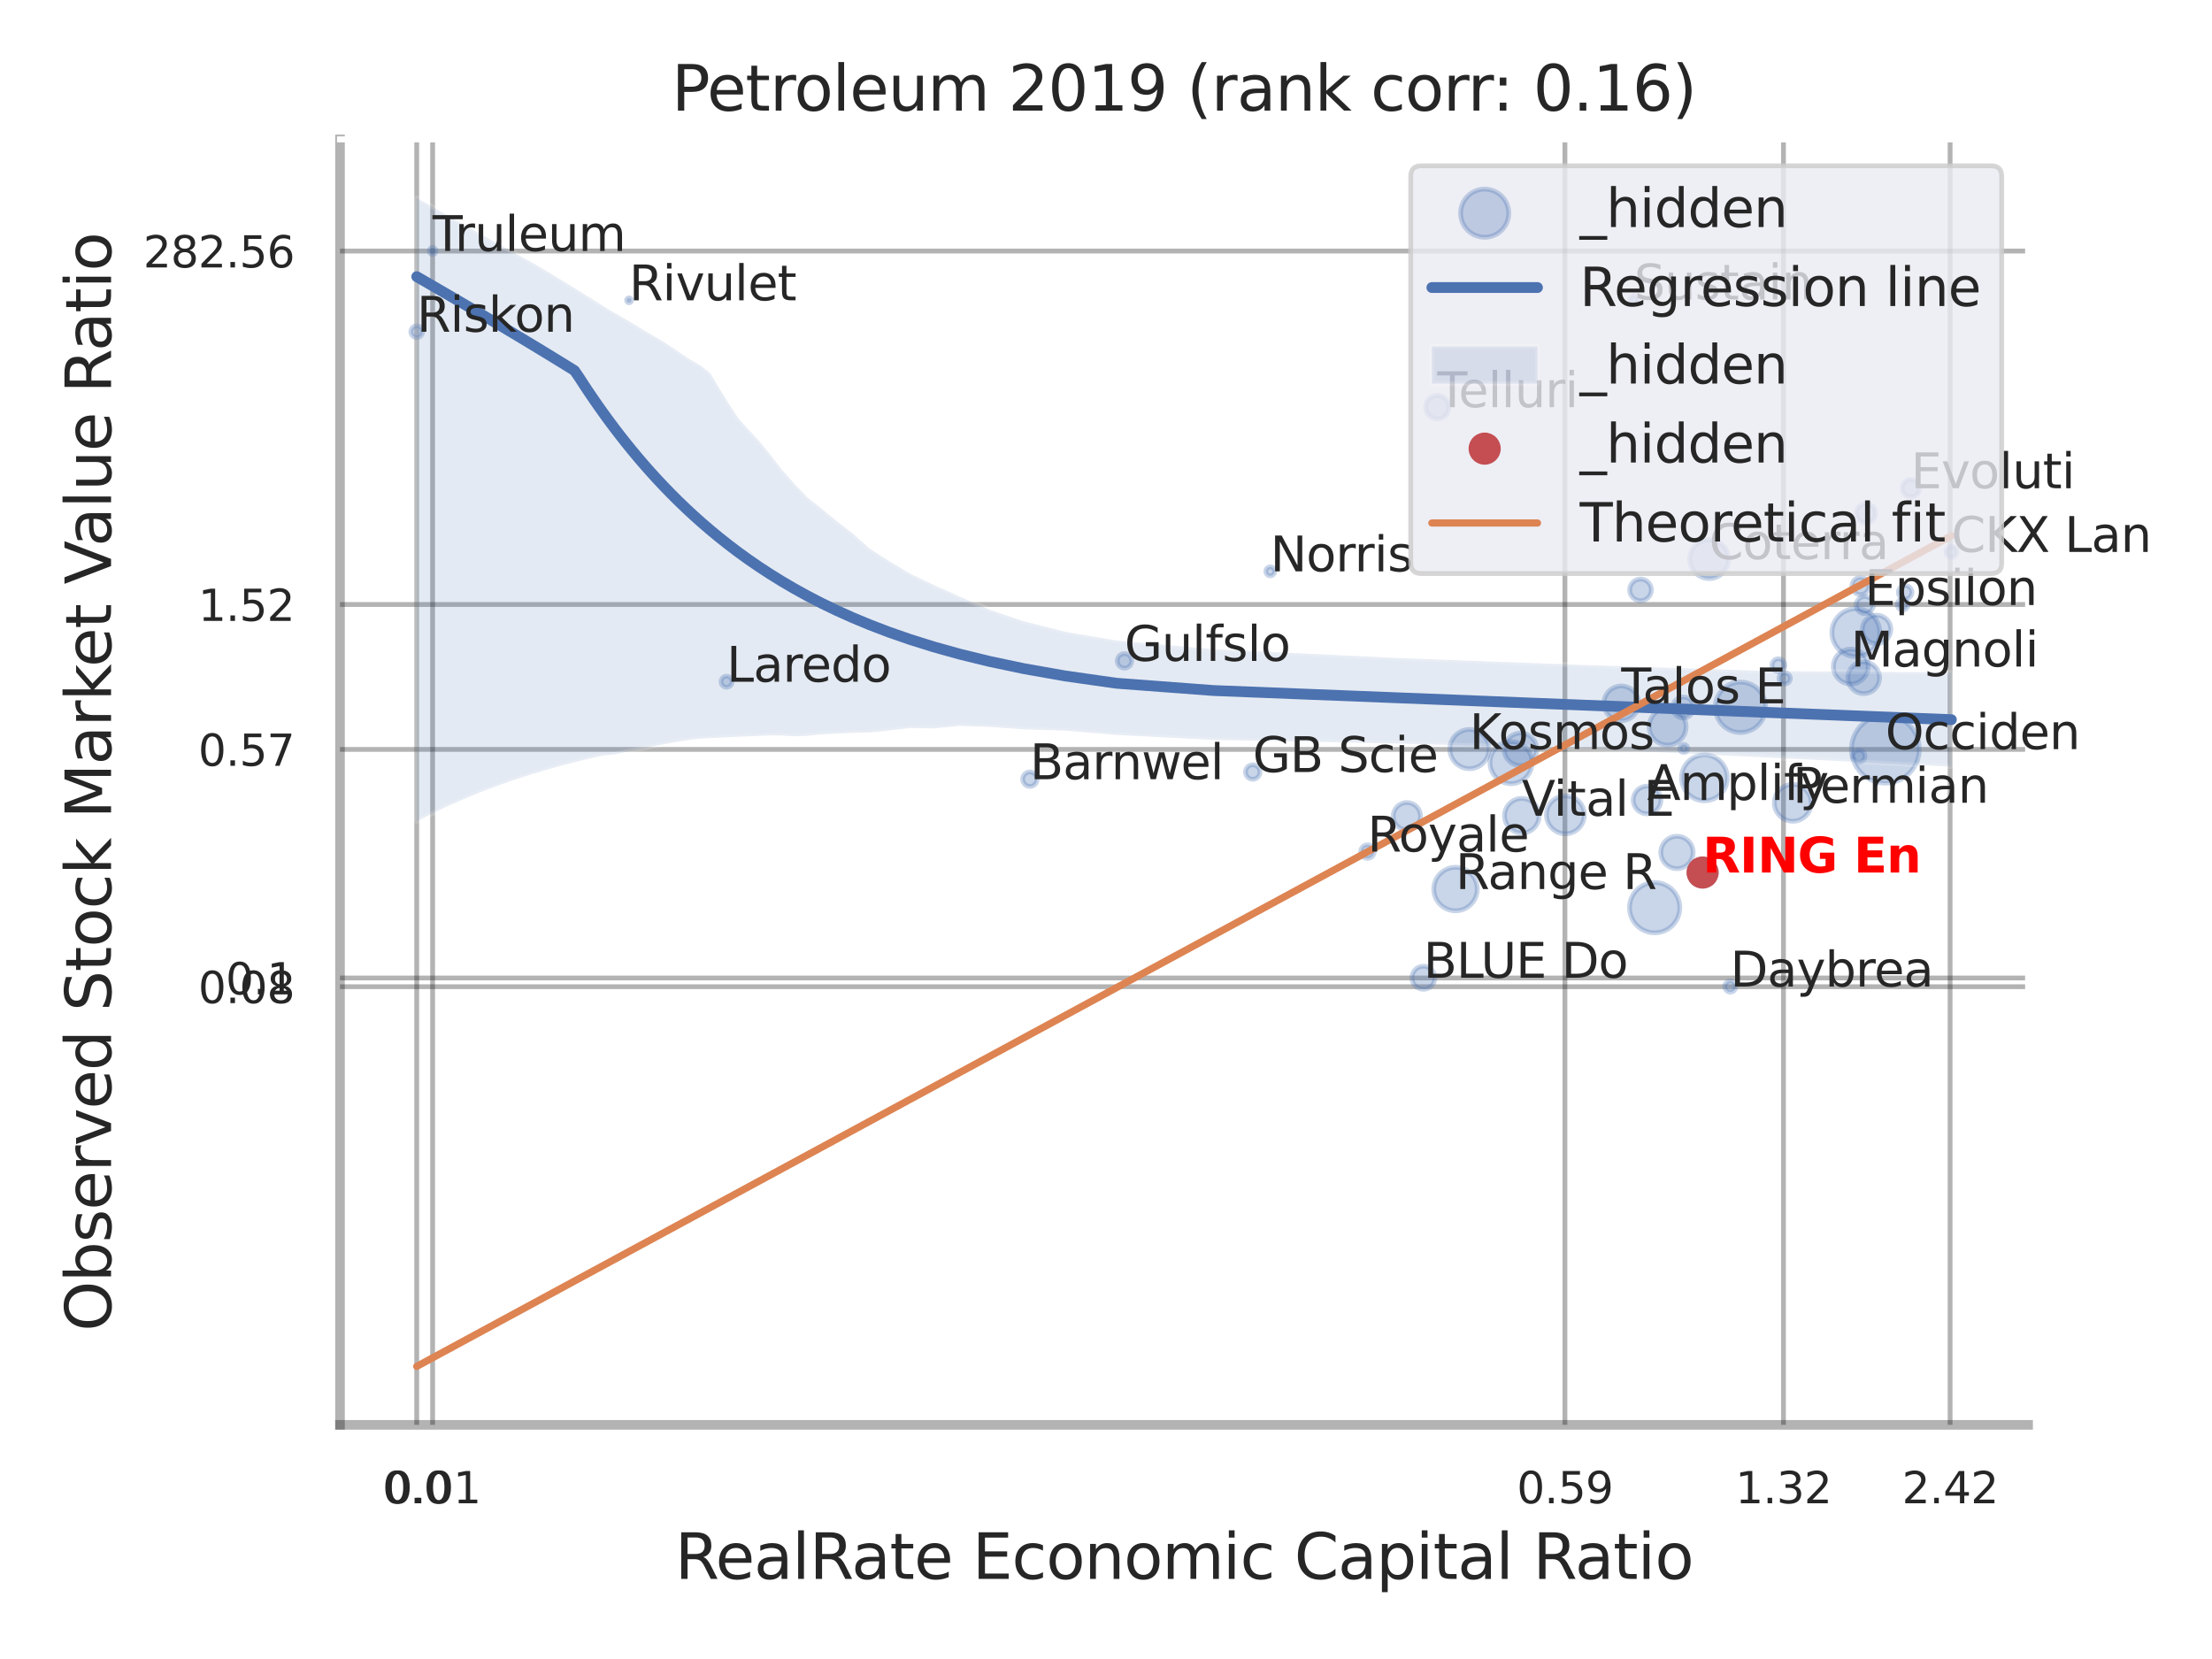 <?xml version="1.0" encoding="utf-8" standalone="no"?>
<!DOCTYPE svg PUBLIC "-//W3C//DTD SVG 1.1//EN"
  "http://www.w3.org/Graphics/SVG/1.1/DTD/svg11.dtd">
<svg xmlns:xlink="http://www.w3.org/1999/xlink" width="460.8pt" height="345.6pt" viewBox="0 0 460.8 345.6" xmlns="http://www.w3.org/2000/svg" version="1.1">
 <defs>
  <style type="text/css">*{stroke-linejoin: round; stroke-linecap: butt}</style>
 </defs>
 <g id="figure_1">
  <g id="patch_1">
   <path d="M 0 345.6 
L 460.8 345.6 
L 460.8 0 
L 0 0 
z
" style="fill: #ffffff"/>
  </g>
  <g id="axes_1">
   <g id="patch_2">
    <path d="M 70.83 296.82 
L 422.493 296.82 
L 422.493 29.04 
L 70.83 29.04 
z
" style="fill: #ffffff"/>
   </g>
   <g id="matplotlib.axis_1">
    <g id="xtick_1">
     <g id="line2d_1">
      <path d="M 86.813 296.82 
L 86.813 29.04 
" clip-path="url(#p230496fb7d)" style="fill: none; stroke: #000000; stroke-opacity: 0.3; stroke-linecap: round"/>
     </g>
     <g id="text_1">
      <!-- 0.0 -->
      <g style="fill: #262626" transform="translate(79.656 313.159) scale(0.09 -0.09)">
       <defs>
        <path id="DejaVuSans-30" d="M 2034 4250 
Q 1547 4250 1301 3770 
Q 1056 3291 1056 2328 
Q 1056 1369 1301 889 
Q 1547 409 2034 409 
Q 2525 409 2770 889 
Q 3016 1369 3016 2328 
Q 3016 3291 2770 3770 
Q 2525 4250 2034 4250 
z
M 2034 4750 
Q 2819 4750 3233 4129 
Q 3647 3509 3647 2328 
Q 3647 1150 3233 529 
Q 2819 -91 2034 -91 
Q 1250 -91 836 529 
Q 422 1150 422 2328 
Q 422 3509 836 4129 
Q 1250 4750 2034 4750 
z
" transform="scale(0.016)"/>
        <path id="DejaVuSans-2e" d="M 684 794 
L 1344 794 
L 1344 0 
L 684 0 
L 684 794 
z
" transform="scale(0.016)"/>
       </defs>
       <use xlink:href="#DejaVuSans-30"/>
       <use xlink:href="#DejaVuSans-2e" transform="translate(63.623 0)"/>
       <use xlink:href="#DejaVuSans-30" transform="translate(95.41 0)"/>
      </g>
     </g>
    </g>
    <g id="xtick_2">
     <g id="line2d_2">
      <path d="M 90.122 296.82 
L 90.122 29.04 
" clip-path="url(#p230496fb7d)" style="fill: none; stroke: #000000; stroke-opacity: 0.3; stroke-linecap: round"/>
     </g>
     <g id="text_2">
      <!-- 0.01 -->
      <g style="fill: #262626" transform="translate(80.102 313.159) scale(0.09 -0.09)">
       <defs>
        <path id="DejaVuSans-31" d="M 794 531 
L 1825 531 
L 1825 4091 
L 703 3866 
L 703 4441 
L 1819 4666 
L 2450 4666 
L 2450 531 
L 3481 531 
L 3481 0 
L 794 0 
L 794 531 
z
" transform="scale(0.016)"/>
       </defs>
       <use xlink:href="#DejaVuSans-30"/>
       <use xlink:href="#DejaVuSans-2e" transform="translate(63.623 0)"/>
       <use xlink:href="#DejaVuSans-30" transform="translate(95.41 0)"/>
       <use xlink:href="#DejaVuSans-31" transform="translate(159.033 0)"/>
      </g>
     </g>
    </g>
    <g id="xtick_3">
     <g id="line2d_3">
      <path d="M 326.002 296.82 
L 326.002 29.04 
" clip-path="url(#p230496fb7d)" style="fill: none; stroke: #000000; stroke-opacity: 0.3; stroke-linecap: round"/>
     </g>
     <g id="text_3">
      <!-- 0.59 -->
      <g style="fill: #262626" transform="translate(315.982 313.159) scale(0.09 -0.09)">
       <defs>
        <path id="DejaVuSans-35" d="M 691 4666 
L 3169 4666 
L 3169 4134 
L 1269 4134 
L 1269 2991 
Q 1406 3038 1543 3061 
Q 1681 3084 1819 3084 
Q 2600 3084 3056 2656 
Q 3513 2228 3513 1497 
Q 3513 744 3044 326 
Q 2575 -91 1722 -91 
Q 1428 -91 1123 -41 
Q 819 9 494 109 
L 494 744 
Q 775 591 1075 516 
Q 1375 441 1709 441 
Q 2250 441 2565 725 
Q 2881 1009 2881 1497 
Q 2881 1984 2565 2268 
Q 2250 2553 1709 2553 
Q 1456 2553 1204 2497 
Q 953 2441 691 2322 
L 691 4666 
z
" transform="scale(0.016)"/>
        <path id="DejaVuSans-39" d="M 703 97 
L 703 672 
Q 941 559 1184 500 
Q 1428 441 1663 441 
Q 2288 441 2617 861 
Q 2947 1281 2994 2138 
Q 2813 1869 2534 1725 
Q 2256 1581 1919 1581 
Q 1219 1581 811 2004 
Q 403 2428 403 3163 
Q 403 3881 828 4315 
Q 1253 4750 1959 4750 
Q 2769 4750 3195 4129 
Q 3622 3509 3622 2328 
Q 3622 1225 3098 567 
Q 2575 -91 1691 -91 
Q 1453 -91 1209 -44 
Q 966 3 703 97 
z
M 1959 2075 
Q 2384 2075 2632 2365 
Q 2881 2656 2881 3163 
Q 2881 3666 2632 3958 
Q 2384 4250 1959 4250 
Q 1534 4250 1286 3958 
Q 1038 3666 1038 3163 
Q 1038 2656 1286 2365 
Q 1534 2075 1959 2075 
z
" transform="scale(0.016)"/>
       </defs>
       <use xlink:href="#DejaVuSans-30"/>
       <use xlink:href="#DejaVuSans-2e" transform="translate(63.623 0)"/>
       <use xlink:href="#DejaVuSans-35" transform="translate(95.41 0)"/>
       <use xlink:href="#DejaVuSans-39" transform="translate(159.033 0)"/>
      </g>
     </g>
    </g>
    <g id="xtick_4">
     <g id="line2d_4">
      <path d="M 371.528 296.82 
L 371.528 29.04 
" clip-path="url(#p230496fb7d)" style="fill: none; stroke: #000000; stroke-opacity: 0.3; stroke-linecap: round"/>
     </g>
     <g id="text_4">
      <!-- 1.32 -->
      <g style="fill: #262626" transform="translate(361.509 313.159) scale(0.09 -0.09)">
       <defs>
        <path id="DejaVuSans-33" d="M 2597 2516 
Q 3050 2419 3304 2112 
Q 3559 1806 3559 1356 
Q 3559 666 3084 287 
Q 2609 -91 1734 -91 
Q 1441 -91 1130 -33 
Q 819 25 488 141 
L 488 750 
Q 750 597 1062 519 
Q 1375 441 1716 441 
Q 2309 441 2620 675 
Q 2931 909 2931 1356 
Q 2931 1769 2642 2001 
Q 2353 2234 1838 2234 
L 1294 2234 
L 1294 2753 
L 1863 2753 
Q 2328 2753 2575 2939 
Q 2822 3125 2822 3475 
Q 2822 3834 2567 4026 
Q 2313 4219 1838 4219 
Q 1578 4219 1281 4162 
Q 984 4106 628 3988 
L 628 4550 
Q 988 4650 1302 4700 
Q 1616 4750 1894 4750 
Q 2613 4750 3031 4423 
Q 3450 4097 3450 3541 
Q 3450 3153 3228 2886 
Q 3006 2619 2597 2516 
z
" transform="scale(0.016)"/>
        <path id="DejaVuSans-32" d="M 1228 531 
L 3431 531 
L 3431 0 
L 469 0 
L 469 531 
Q 828 903 1448 1529 
Q 2069 2156 2228 2338 
Q 2531 2678 2651 2914 
Q 2772 3150 2772 3378 
Q 2772 3750 2511 3984 
Q 2250 4219 1831 4219 
Q 1534 4219 1204 4116 
Q 875 4013 500 3803 
L 500 4441 
Q 881 4594 1212 4672 
Q 1544 4750 1819 4750 
Q 2544 4750 2975 4387 
Q 3406 4025 3406 3419 
Q 3406 3131 3298 2873 
Q 3191 2616 2906 2266 
Q 2828 2175 2409 1742 
Q 1991 1309 1228 531 
z
" transform="scale(0.016)"/>
       </defs>
       <use xlink:href="#DejaVuSans-31"/>
       <use xlink:href="#DejaVuSans-2e" transform="translate(63.623 0)"/>
       <use xlink:href="#DejaVuSans-33" transform="translate(95.41 0)"/>
       <use xlink:href="#DejaVuSans-32" transform="translate(159.033 0)"/>
      </g>
     </g>
    </g>
    <g id="xtick_5">
     <g id="line2d_5">
      <path d="M 406.242 296.82 
L 406.242 29.04 
" clip-path="url(#p230496fb7d)" style="fill: none; stroke: #000000; stroke-opacity: 0.3; stroke-linecap: round"/>
     </g>
     <g id="text_5">
      <!-- 2.42 -->
      <g style="fill: #262626" transform="translate(396.223 313.159) scale(0.09 -0.09)">
       <defs>
        <path id="DejaVuSans-34" d="M 2419 4116 
L 825 1625 
L 2419 1625 
L 2419 4116 
z
M 2253 4666 
L 3047 4666 
L 3047 1625 
L 3713 1625 
L 3713 1100 
L 3047 1100 
L 3047 0 
L 2419 0 
L 2419 1100 
L 313 1100 
L 313 1709 
L 2253 4666 
z
" transform="scale(0.016)"/>
       </defs>
       <use xlink:href="#DejaVuSans-32"/>
       <use xlink:href="#DejaVuSans-2e" transform="translate(63.623 0)"/>
       <use xlink:href="#DejaVuSans-34" transform="translate(95.41 0)"/>
       <use xlink:href="#DejaVuSans-32" transform="translate(159.033 0)"/>
      </g>
     </g>
    </g>
    <g id="xtick_6"/>
    <g id="xtick_7"/>
    <g id="xtick_8"/>
    <g id="text_6">
     <!-- RealRate Economic Capital Ratio -->
     <g style="fill: #262626" transform="translate(140.608 328.908) scale(0.13 -0.13)">
      <defs>
       <path id="DejaVuSans-52" d="M 2841 2188 
Q 3044 2119 3236 1894 
Q 3428 1669 3622 1275 
L 4263 0 
L 3584 0 
L 2988 1197 
Q 2756 1666 2539 1819 
Q 2322 1972 1947 1972 
L 1259 1972 
L 1259 0 
L 628 0 
L 628 4666 
L 2053 4666 
Q 2853 4666 3247 4331 
Q 3641 3997 3641 3322 
Q 3641 2881 3436 2590 
Q 3231 2300 2841 2188 
z
M 1259 4147 
L 1259 2491 
L 2053 2491 
Q 2509 2491 2742 2702 
Q 2975 2913 2975 3322 
Q 2975 3731 2742 3939 
Q 2509 4147 2053 4147 
L 1259 4147 
z
" transform="scale(0.016)"/>
       <path id="DejaVuSans-65" d="M 3597 1894 
L 3597 1613 
L 953 1613 
Q 991 1019 1311 708 
Q 1631 397 2203 397 
Q 2534 397 2845 478 
Q 3156 559 3463 722 
L 3463 178 
Q 3153 47 2828 -22 
Q 2503 -91 2169 -91 
Q 1331 -91 842 396 
Q 353 884 353 1716 
Q 353 2575 817 3079 
Q 1281 3584 2069 3584 
Q 2775 3584 3186 3129 
Q 3597 2675 3597 1894 
z
M 3022 2063 
Q 3016 2534 2758 2815 
Q 2500 3097 2075 3097 
Q 1594 3097 1305 2825 
Q 1016 2553 972 2059 
L 3022 2063 
z
" transform="scale(0.016)"/>
       <path id="DejaVuSans-61" d="M 2194 1759 
Q 1497 1759 1228 1600 
Q 959 1441 959 1056 
Q 959 750 1161 570 
Q 1363 391 1709 391 
Q 2188 391 2477 730 
Q 2766 1069 2766 1631 
L 2766 1759 
L 2194 1759 
z
M 3341 1997 
L 3341 0 
L 2766 0 
L 2766 531 
Q 2569 213 2275 61 
Q 1981 -91 1556 -91 
Q 1019 -91 701 211 
Q 384 513 384 1019 
Q 384 1609 779 1909 
Q 1175 2209 1959 2209 
L 2766 2209 
L 2766 2266 
Q 2766 2663 2505 2880 
Q 2244 3097 1772 3097 
Q 1472 3097 1187 3025 
Q 903 2953 641 2809 
L 641 3341 
Q 956 3463 1253 3523 
Q 1550 3584 1831 3584 
Q 2591 3584 2966 3190 
Q 3341 2797 3341 1997 
z
" transform="scale(0.016)"/>
       <path id="DejaVuSans-6c" d="M 603 4863 
L 1178 4863 
L 1178 0 
L 603 0 
L 603 4863 
z
" transform="scale(0.016)"/>
       <path id="DejaVuSans-74" d="M 1172 4494 
L 1172 3500 
L 2356 3500 
L 2356 3053 
L 1172 3053 
L 1172 1153 
Q 1172 725 1289 603 
Q 1406 481 1766 481 
L 2356 481 
L 2356 0 
L 1766 0 
Q 1100 0 847 248 
Q 594 497 594 1153 
L 594 3053 
L 172 3053 
L 172 3500 
L 594 3500 
L 594 4494 
L 1172 4494 
z
" transform="scale(0.016)"/>
       <path id="DejaVuSans-20" transform="scale(0.016)"/>
       <path id="DejaVuSans-45" d="M 628 4666 
L 3578 4666 
L 3578 4134 
L 1259 4134 
L 1259 2753 
L 3481 2753 
L 3481 2222 
L 1259 2222 
L 1259 531 
L 3634 531 
L 3634 0 
L 628 0 
L 628 4666 
z
" transform="scale(0.016)"/>
       <path id="DejaVuSans-63" d="M 3122 3366 
L 3122 2828 
Q 2878 2963 2633 3030 
Q 2388 3097 2138 3097 
Q 1578 3097 1268 2742 
Q 959 2388 959 1747 
Q 959 1106 1268 751 
Q 1578 397 2138 397 
Q 2388 397 2633 464 
Q 2878 531 3122 666 
L 3122 134 
Q 2881 22 2623 -34 
Q 2366 -91 2075 -91 
Q 1284 -91 818 406 
Q 353 903 353 1747 
Q 353 2603 823 3093 
Q 1294 3584 2113 3584 
Q 2378 3584 2631 3529 
Q 2884 3475 3122 3366 
z
" transform="scale(0.016)"/>
       <path id="DejaVuSans-6f" d="M 1959 3097 
Q 1497 3097 1228 2736 
Q 959 2375 959 1747 
Q 959 1119 1226 758 
Q 1494 397 1959 397 
Q 2419 397 2687 759 
Q 2956 1122 2956 1747 
Q 2956 2369 2687 2733 
Q 2419 3097 1959 3097 
z
M 1959 3584 
Q 2709 3584 3137 3096 
Q 3566 2609 3566 1747 
Q 3566 888 3137 398 
Q 2709 -91 1959 -91 
Q 1206 -91 779 398 
Q 353 888 353 1747 
Q 353 2609 779 3096 
Q 1206 3584 1959 3584 
z
" transform="scale(0.016)"/>
       <path id="DejaVuSans-6e" d="M 3513 2113 
L 3513 0 
L 2938 0 
L 2938 2094 
Q 2938 2591 2744 2837 
Q 2550 3084 2163 3084 
Q 1697 3084 1428 2787 
Q 1159 2491 1159 1978 
L 1159 0 
L 581 0 
L 581 3500 
L 1159 3500 
L 1159 2956 
Q 1366 3272 1645 3428 
Q 1925 3584 2291 3584 
Q 2894 3584 3203 3211 
Q 3513 2838 3513 2113 
z
" transform="scale(0.016)"/>
       <path id="DejaVuSans-6d" d="M 3328 2828 
Q 3544 3216 3844 3400 
Q 4144 3584 4550 3584 
Q 5097 3584 5394 3201 
Q 5691 2819 5691 2113 
L 5691 0 
L 5113 0 
L 5113 2094 
Q 5113 2597 4934 2840 
Q 4756 3084 4391 3084 
Q 3944 3084 3684 2787 
Q 3425 2491 3425 1978 
L 3425 0 
L 2847 0 
L 2847 2094 
Q 2847 2600 2669 2842 
Q 2491 3084 2119 3084 
Q 1678 3084 1418 2786 
Q 1159 2488 1159 1978 
L 1159 0 
L 581 0 
L 581 3500 
L 1159 3500 
L 1159 2956 
Q 1356 3278 1631 3431 
Q 1906 3584 2284 3584 
Q 2666 3584 2933 3390 
Q 3200 3197 3328 2828 
z
" transform="scale(0.016)"/>
       <path id="DejaVuSans-69" d="M 603 3500 
L 1178 3500 
L 1178 0 
L 603 0 
L 603 3500 
z
M 603 4863 
L 1178 4863 
L 1178 4134 
L 603 4134 
L 603 4863 
z
" transform="scale(0.016)"/>
       <path id="DejaVuSans-43" d="M 4122 4306 
L 4122 3641 
Q 3803 3938 3442 4084 
Q 3081 4231 2675 4231 
Q 1875 4231 1450 3742 
Q 1025 3253 1025 2328 
Q 1025 1406 1450 917 
Q 1875 428 2675 428 
Q 3081 428 3442 575 
Q 3803 722 4122 1019 
L 4122 359 
Q 3791 134 3420 21 
Q 3050 -91 2638 -91 
Q 1578 -91 968 557 
Q 359 1206 359 2328 
Q 359 3453 968 4101 
Q 1578 4750 2638 4750 
Q 3056 4750 3426 4639 
Q 3797 4528 4122 4306 
z
" transform="scale(0.016)"/>
       <path id="DejaVuSans-70" d="M 1159 525 
L 1159 -1331 
L 581 -1331 
L 581 3500 
L 1159 3500 
L 1159 2969 
Q 1341 3281 1617 3432 
Q 1894 3584 2278 3584 
Q 2916 3584 3314 3078 
Q 3713 2572 3713 1747 
Q 3713 922 3314 415 
Q 2916 -91 2278 -91 
Q 1894 -91 1617 61 
Q 1341 213 1159 525 
z
M 3116 1747 
Q 3116 2381 2855 2742 
Q 2594 3103 2138 3103 
Q 1681 3103 1420 2742 
Q 1159 2381 1159 1747 
Q 1159 1113 1420 752 
Q 1681 391 2138 391 
Q 2594 391 2855 752 
Q 3116 1113 3116 1747 
z
" transform="scale(0.016)"/>
      </defs>
      <use xlink:href="#DejaVuSans-52"/>
      <use xlink:href="#DejaVuSans-65" transform="translate(64.982 0)"/>
      <use xlink:href="#DejaVuSans-61" transform="translate(126.506 0)"/>
      <use xlink:href="#DejaVuSans-6c" transform="translate(187.785 0)"/>
      <use xlink:href="#DejaVuSans-52" transform="translate(215.568 0)"/>
      <use xlink:href="#DejaVuSans-61" transform="translate(282.801 0)"/>
      <use xlink:href="#DejaVuSans-74" transform="translate(344.08 0)"/>
      <use xlink:href="#DejaVuSans-65" transform="translate(383.289 0)"/>
      <use xlink:href="#DejaVuSans-20" transform="translate(444.812 0)"/>
      <use xlink:href="#DejaVuSans-45" transform="translate(476.6 0)"/>
      <use xlink:href="#DejaVuSans-63" transform="translate(539.783 0)"/>
      <use xlink:href="#DejaVuSans-6f" transform="translate(594.764 0)"/>
      <use xlink:href="#DejaVuSans-6e" transform="translate(655.945 0)"/>
      <use xlink:href="#DejaVuSans-6f" transform="translate(719.324 0)"/>
      <use xlink:href="#DejaVuSans-6d" transform="translate(780.506 0)"/>
      <use xlink:href="#DejaVuSans-69" transform="translate(877.918 0)"/>
      <use xlink:href="#DejaVuSans-63" transform="translate(905.701 0)"/>
      <use xlink:href="#DejaVuSans-20" transform="translate(960.682 0)"/>
      <use xlink:href="#DejaVuSans-43" transform="translate(992.469 0)"/>
      <use xlink:href="#DejaVuSans-61" transform="translate(1062.293 0)"/>
      <use xlink:href="#DejaVuSans-70" transform="translate(1123.572 0)"/>
      <use xlink:href="#DejaVuSans-69" transform="translate(1187.049 0)"/>
      <use xlink:href="#DejaVuSans-74" transform="translate(1214.832 0)"/>
      <use xlink:href="#DejaVuSans-61" transform="translate(1254.041 0)"/>
      <use xlink:href="#DejaVuSans-6c" transform="translate(1315.32 0)"/>
      <use xlink:href="#DejaVuSans-20" transform="translate(1343.104 0)"/>
      <use xlink:href="#DejaVuSans-52" transform="translate(1374.891 0)"/>
      <use xlink:href="#DejaVuSans-61" transform="translate(1442.123 0)"/>
      <use xlink:href="#DejaVuSans-74" transform="translate(1503.402 0)"/>
      <use xlink:href="#DejaVuSans-69" transform="translate(1542.611 0)"/>
      <use xlink:href="#DejaVuSans-6f" transform="translate(1570.395 0)"/>
     </g>
    </g>
   </g>
   <g id="matplotlib.axis_2">
    <g id="ytick_1">
     <g id="line2d_6">
      <path d="M 70.83 205.549 
L 422.493 205.549 
" clip-path="url(#p230496fb7d)" style="fill: none; stroke: #000000; stroke-opacity: 0.3; stroke-linecap: round"/>
     </g>
     <g id="text_7">
      <!-- 0.08 -->
      <g style="fill: #262626" transform="translate(41.291 208.968) scale(0.09 -0.09)">
       <defs>
        <path id="DejaVuSans-38" d="M 2034 2216 
Q 1584 2216 1326 1975 
Q 1069 1734 1069 1313 
Q 1069 891 1326 650 
Q 1584 409 2034 409 
Q 2484 409 2743 651 
Q 3003 894 3003 1313 
Q 3003 1734 2745 1975 
Q 2488 2216 2034 2216 
z
M 1403 2484 
Q 997 2584 770 2862 
Q 544 3141 544 3541 
Q 544 4100 942 4425 
Q 1341 4750 2034 4750 
Q 2731 4750 3128 4425 
Q 3525 4100 3525 3541 
Q 3525 3141 3298 2862 
Q 3072 2584 2669 2484 
Q 3125 2378 3379 2068 
Q 3634 1759 3634 1313 
Q 3634 634 3220 271 
Q 2806 -91 2034 -91 
Q 1263 -91 848 271 
Q 434 634 434 1313 
Q 434 1759 690 2068 
Q 947 2378 1403 2484 
z
M 1172 3481 
Q 1172 3119 1398 2916 
Q 1625 2713 2034 2713 
Q 2441 2713 2670 2916 
Q 2900 3119 2900 3481 
Q 2900 3844 2670 4047 
Q 2441 4250 2034 4250 
Q 1625 4250 1398 4047 
Q 1172 3844 1172 3481 
z
" transform="scale(0.016)"/>
       </defs>
       <use xlink:href="#DejaVuSans-30"/>
       <use xlink:href="#DejaVuSans-2e" transform="translate(63.623 0)"/>
       <use xlink:href="#DejaVuSans-30" transform="translate(95.41 0)"/>
       <use xlink:href="#DejaVuSans-38" transform="translate(159.033 0)"/>
      </g>
     </g>
    </g>
    <g id="ytick_2">
     <g id="line2d_7">
      <path d="M 70.83 203.727 
L 422.493 203.727 
" clip-path="url(#p230496fb7d)" style="fill: none; stroke: #000000; stroke-opacity: 0.3; stroke-linecap: round"/>
     </g>
     <g id="text_8">
      <!-- 0.1 -->
      <g style="fill: #262626" transform="translate(47.017 207.146) scale(0.09 -0.09)">
       <use xlink:href="#DejaVuSans-30"/>
       <use xlink:href="#DejaVuSans-2e" transform="translate(63.623 0)"/>
       <use xlink:href="#DejaVuSans-31" transform="translate(95.41 0)"/>
      </g>
     </g>
    </g>
    <g id="ytick_3">
     <g id="line2d_8">
      <path d="M 70.83 156.113 
L 422.493 156.113 
" clip-path="url(#p230496fb7d)" style="fill: none; stroke: #000000; stroke-opacity: 0.3; stroke-linecap: round"/>
     </g>
     <g id="text_9">
      <!-- 0.57 -->
      <g style="fill: #262626" transform="translate(41.291 159.532) scale(0.09 -0.09)">
       <defs>
        <path id="DejaVuSans-37" d="M 525 4666 
L 3525 4666 
L 3525 4397 
L 1831 0 
L 1172 0 
L 2766 4134 
L 525 4134 
L 525 4666 
z
" transform="scale(0.016)"/>
       </defs>
       <use xlink:href="#DejaVuSans-30"/>
       <use xlink:href="#DejaVuSans-2e" transform="translate(63.623 0)"/>
       <use xlink:href="#DejaVuSans-35" transform="translate(95.41 0)"/>
       <use xlink:href="#DejaVuSans-37" transform="translate(159.033 0)"/>
      </g>
     </g>
    </g>
    <g id="ytick_4">
     <g id="line2d_9">
      <path d="M 70.83 125.927 
L 422.493 125.927 
" clip-path="url(#p230496fb7d)" style="fill: none; stroke: #000000; stroke-opacity: 0.3; stroke-linecap: round"/>
     </g>
     <g id="text_10">
      <!-- 1.52 -->
      <g style="fill: #262626" transform="translate(41.291 129.347) scale(0.09 -0.09)">
       <use xlink:href="#DejaVuSans-31"/>
       <use xlink:href="#DejaVuSans-2e" transform="translate(63.623 0)"/>
       <use xlink:href="#DejaVuSans-35" transform="translate(95.41 0)"/>
       <use xlink:href="#DejaVuSans-32" transform="translate(159.033 0)"/>
      </g>
     </g>
    </g>
    <g id="ytick_5">
     <g id="line2d_10">
      <path d="M 70.83 52.298 
L 422.493 52.298 
" clip-path="url(#p230496fb7d)" style="fill: none; stroke: #000000; stroke-opacity: 0.3; stroke-linecap: round"/>
     </g>
     <g id="text_11">
      <!-- 282.56 -->
      <g style="fill: #262626" transform="translate(29.838 55.718) scale(0.09 -0.09)">
       <defs>
        <path id="DejaVuSans-36" d="M 2113 2584 
Q 1688 2584 1439 2293 
Q 1191 2003 1191 1497 
Q 1191 994 1439 701 
Q 1688 409 2113 409 
Q 2538 409 2786 701 
Q 3034 994 3034 1497 
Q 3034 2003 2786 2293 
Q 2538 2584 2113 2584 
z
M 3366 4563 
L 3366 3988 
Q 3128 4100 2886 4159 
Q 2644 4219 2406 4219 
Q 1781 4219 1451 3797 
Q 1122 3375 1075 2522 
Q 1259 2794 1537 2939 
Q 1816 3084 2150 3084 
Q 2853 3084 3261 2657 
Q 3669 2231 3669 1497 
Q 3669 778 3244 343 
Q 2819 -91 2113 -91 
Q 1303 -91 875 529 
Q 447 1150 447 2328 
Q 447 3434 972 4092 
Q 1497 4750 2381 4750 
Q 2619 4750 2861 4703 
Q 3103 4656 3366 4563 
z
" transform="scale(0.016)"/>
       </defs>
       <use xlink:href="#DejaVuSans-32"/>
       <use xlink:href="#DejaVuSans-38" transform="translate(63.623 0)"/>
       <use xlink:href="#DejaVuSans-32" transform="translate(127.246 0)"/>
       <use xlink:href="#DejaVuSans-2e" transform="translate(190.869 0)"/>
       <use xlink:href="#DejaVuSans-35" transform="translate(222.656 0)"/>
       <use xlink:href="#DejaVuSans-36" transform="translate(286.279 0)"/>
      </g>
     </g>
    </g>
    <g id="ytick_6"/>
    <g id="ytick_7"/>
    <g id="ytick_8"/>
    <g id="ytick_9"/>
    <g id="ytick_10"/>
    <g id="ytick_11"/>
    <g id="text_12">
     <!-- Observed Stock Market Value Ratio -->
     <g style="fill: #262626" transform="translate(23.135 277.332) rotate(-90) scale(0.13 -0.13)">
      <defs>
       <path id="DejaVuSans-4f" d="M 2522 4238 
Q 1834 4238 1429 3725 
Q 1025 3213 1025 2328 
Q 1025 1447 1429 934 
Q 1834 422 2522 422 
Q 3209 422 3611 934 
Q 4013 1447 4013 2328 
Q 4013 3213 3611 3725 
Q 3209 4238 2522 4238 
z
M 2522 4750 
Q 3503 4750 4090 4092 
Q 4678 3434 4678 2328 
Q 4678 1225 4090 567 
Q 3503 -91 2522 -91 
Q 1538 -91 948 565 
Q 359 1222 359 2328 
Q 359 3434 948 4092 
Q 1538 4750 2522 4750 
z
" transform="scale(0.016)"/>
       <path id="DejaVuSans-62" d="M 3116 1747 
Q 3116 2381 2855 2742 
Q 2594 3103 2138 3103 
Q 1681 3103 1420 2742 
Q 1159 2381 1159 1747 
Q 1159 1113 1420 752 
Q 1681 391 2138 391 
Q 2594 391 2855 752 
Q 3116 1113 3116 1747 
z
M 1159 2969 
Q 1341 3281 1617 3432 
Q 1894 3584 2278 3584 
Q 2916 3584 3314 3078 
Q 3713 2572 3713 1747 
Q 3713 922 3314 415 
Q 2916 -91 2278 -91 
Q 1894 -91 1617 61 
Q 1341 213 1159 525 
L 1159 0 
L 581 0 
L 581 4863 
L 1159 4863 
L 1159 2969 
z
" transform="scale(0.016)"/>
       <path id="DejaVuSans-73" d="M 2834 3397 
L 2834 2853 
Q 2591 2978 2328 3040 
Q 2066 3103 1784 3103 
Q 1356 3103 1142 2972 
Q 928 2841 928 2578 
Q 928 2378 1081 2264 
Q 1234 2150 1697 2047 
L 1894 2003 
Q 2506 1872 2764 1633 
Q 3022 1394 3022 966 
Q 3022 478 2636 193 
Q 2250 -91 1575 -91 
Q 1294 -91 989 -36 
Q 684 19 347 128 
L 347 722 
Q 666 556 975 473 
Q 1284 391 1588 391 
Q 1994 391 2212 530 
Q 2431 669 2431 922 
Q 2431 1156 2273 1281 
Q 2116 1406 1581 1522 
L 1381 1569 
Q 847 1681 609 1914 
Q 372 2147 372 2553 
Q 372 3047 722 3315 
Q 1072 3584 1716 3584 
Q 2034 3584 2315 3537 
Q 2597 3491 2834 3397 
z
" transform="scale(0.016)"/>
       <path id="DejaVuSans-72" d="M 2631 2963 
Q 2534 3019 2420 3045 
Q 2306 3072 2169 3072 
Q 1681 3072 1420 2755 
Q 1159 2438 1159 1844 
L 1159 0 
L 581 0 
L 581 3500 
L 1159 3500 
L 1159 2956 
Q 1341 3275 1631 3429 
Q 1922 3584 2338 3584 
Q 2397 3584 2469 3576 
Q 2541 3569 2628 3553 
L 2631 2963 
z
" transform="scale(0.016)"/>
       <path id="DejaVuSans-76" d="M 191 3500 
L 800 3500 
L 1894 563 
L 2988 3500 
L 3597 3500 
L 2284 0 
L 1503 0 
L 191 3500 
z
" transform="scale(0.016)"/>
       <path id="DejaVuSans-64" d="M 2906 2969 
L 2906 4863 
L 3481 4863 
L 3481 0 
L 2906 0 
L 2906 525 
Q 2725 213 2448 61 
Q 2172 -91 1784 -91 
Q 1150 -91 751 415 
Q 353 922 353 1747 
Q 353 2572 751 3078 
Q 1150 3584 1784 3584 
Q 2172 3584 2448 3432 
Q 2725 3281 2906 2969 
z
M 947 1747 
Q 947 1113 1208 752 
Q 1469 391 1925 391 
Q 2381 391 2643 752 
Q 2906 1113 2906 1747 
Q 2906 2381 2643 2742 
Q 2381 3103 1925 3103 
Q 1469 3103 1208 2742 
Q 947 2381 947 1747 
z
" transform="scale(0.016)"/>
       <path id="DejaVuSans-53" d="M 3425 4513 
L 3425 3897 
Q 3066 4069 2747 4153 
Q 2428 4238 2131 4238 
Q 1616 4238 1336 4038 
Q 1056 3838 1056 3469 
Q 1056 3159 1242 3001 
Q 1428 2844 1947 2747 
L 2328 2669 
Q 3034 2534 3370 2195 
Q 3706 1856 3706 1288 
Q 3706 609 3251 259 
Q 2797 -91 1919 -91 
Q 1588 -91 1214 -16 
Q 841 59 441 206 
L 441 856 
Q 825 641 1194 531 
Q 1563 422 1919 422 
Q 2459 422 2753 634 
Q 3047 847 3047 1241 
Q 3047 1584 2836 1778 
Q 2625 1972 2144 2069 
L 1759 2144 
Q 1053 2284 737 2584 
Q 422 2884 422 3419 
Q 422 4038 858 4394 
Q 1294 4750 2059 4750 
Q 2388 4750 2728 4690 
Q 3069 4631 3425 4513 
z
" transform="scale(0.016)"/>
       <path id="DejaVuSans-6b" d="M 581 4863 
L 1159 4863 
L 1159 1991 
L 2875 3500 
L 3609 3500 
L 1753 1863 
L 3688 0 
L 2938 0 
L 1159 1709 
L 1159 0 
L 581 0 
L 581 4863 
z
" transform="scale(0.016)"/>
       <path id="DejaVuSans-4d" d="M 628 4666 
L 1569 4666 
L 2759 1491 
L 3956 4666 
L 4897 4666 
L 4897 0 
L 4281 0 
L 4281 4097 
L 3078 897 
L 2444 897 
L 1241 4097 
L 1241 0 
L 628 0 
L 628 4666 
z
" transform="scale(0.016)"/>
       <path id="DejaVuSans-56" d="M 1831 0 
L 50 4666 
L 709 4666 
L 2188 738 
L 3669 4666 
L 4325 4666 
L 2547 0 
L 1831 0 
z
" transform="scale(0.016)"/>
       <path id="DejaVuSans-75" d="M 544 1381 
L 544 3500 
L 1119 3500 
L 1119 1403 
Q 1119 906 1312 657 
Q 1506 409 1894 409 
Q 2359 409 2629 706 
Q 2900 1003 2900 1516 
L 2900 3500 
L 3475 3500 
L 3475 0 
L 2900 0 
L 2900 538 
Q 2691 219 2414 64 
Q 2138 -91 1772 -91 
Q 1169 -91 856 284 
Q 544 659 544 1381 
z
M 1991 3584 
L 1991 3584 
z
" transform="scale(0.016)"/>
      </defs>
      <use xlink:href="#DejaVuSans-4f"/>
      <use xlink:href="#DejaVuSans-62" transform="translate(78.711 0)"/>
      <use xlink:href="#DejaVuSans-73" transform="translate(142.188 0)"/>
      <use xlink:href="#DejaVuSans-65" transform="translate(194.287 0)"/>
      <use xlink:href="#DejaVuSans-72" transform="translate(255.811 0)"/>
      <use xlink:href="#DejaVuSans-76" transform="translate(296.924 0)"/>
      <use xlink:href="#DejaVuSans-65" transform="translate(356.104 0)"/>
      <use xlink:href="#DejaVuSans-64" transform="translate(417.627 0)"/>
      <use xlink:href="#DejaVuSans-20" transform="translate(481.104 0)"/>
      <use xlink:href="#DejaVuSans-53" transform="translate(512.891 0)"/>
      <use xlink:href="#DejaVuSans-74" transform="translate(576.367 0)"/>
      <use xlink:href="#DejaVuSans-6f" transform="translate(615.576 0)"/>
      <use xlink:href="#DejaVuSans-63" transform="translate(676.758 0)"/>
      <use xlink:href="#DejaVuSans-6b" transform="translate(731.738 0)"/>
      <use xlink:href="#DejaVuSans-20" transform="translate(789.648 0)"/>
      <use xlink:href="#DejaVuSans-4d" transform="translate(821.436 0)"/>
      <use xlink:href="#DejaVuSans-61" transform="translate(907.715 0)"/>
      <use xlink:href="#DejaVuSans-72" transform="translate(968.994 0)"/>
      <use xlink:href="#DejaVuSans-6b" transform="translate(1010.107 0)"/>
      <use xlink:href="#DejaVuSans-65" transform="translate(1064.393 0)"/>
      <use xlink:href="#DejaVuSans-74" transform="translate(1125.916 0)"/>
      <use xlink:href="#DejaVuSans-20" transform="translate(1165.125 0)"/>
      <use xlink:href="#DejaVuSans-56" transform="translate(1196.912 0)"/>
      <use xlink:href="#DejaVuSans-61" transform="translate(1257.57 0)"/>
      <use xlink:href="#DejaVuSans-6c" transform="translate(1318.85 0)"/>
      <use xlink:href="#DejaVuSans-75" transform="translate(1346.633 0)"/>
      <use xlink:href="#DejaVuSans-65" transform="translate(1410.012 0)"/>
      <use xlink:href="#DejaVuSans-20" transform="translate(1471.535 0)"/>
      <use xlink:href="#DejaVuSans-52" transform="translate(1503.322 0)"/>
      <use xlink:href="#DejaVuSans-61" transform="translate(1570.555 0)"/>
      <use xlink:href="#DejaVuSans-74" transform="translate(1631.834 0)"/>
      <use xlink:href="#DejaVuSans-69" transform="translate(1671.043 0)"/>
      <use xlink:href="#DejaVuSans-6f" transform="translate(1698.826 0)"/>
     </g>
    </g>
   </g>
   <g id="PathCollection_1">
    <path d="M 214.547 163.828 
C 214.947 163.828 215.33 163.669 215.613 163.386 
C 215.896 163.104 216.055 162.72 216.055 162.32 
C 216.055 161.921 215.896 161.537 215.613 161.254 
C 215.33 160.972 214.947 160.813 214.547 160.813 
C 214.147 160.813 213.764 160.972 213.481 161.254 
C 213.199 161.537 213.04 161.921 213.04 162.32 
C 213.04 162.72 213.199 163.104 213.481 163.386 
C 213.764 163.669 214.147 163.828 214.547 163.828 
z
" clip-path="url(#p230496fb7d)" style="fill: #4c72b0; fill-opacity: 0.3; stroke: #4c72b0; stroke-opacity: 0.3"/>
    <path d="M 326.103 173.691 
C 327.152 173.691 328.158 173.275 328.899 172.533 
C 329.641 171.791 330.058 170.785 330.058 169.736 
C 330.058 168.688 329.641 167.681 328.899 166.94 
C 328.158 166.198 327.152 165.781 326.103 165.781 
C 325.054 165.781 324.048 166.198 323.306 166.94 
C 322.564 167.681 322.148 168.688 322.148 169.736 
C 322.148 170.785 322.564 171.791 323.306 172.533 
C 324.048 173.275 325.054 173.691 326.103 173.691 
z
" clip-path="url(#p230496fb7d)" style="fill: #4c72b0; fill-opacity: 0.3; stroke: #4c72b0; stroke-opacity: 0.3"/>
    <path d="M 344.697 194.327 
C 346.088 194.327 347.423 193.774 348.406 192.79 
C 349.39 191.807 349.942 190.472 349.942 189.081 
C 349.942 187.69 349.39 186.356 348.406 185.373 
C 347.423 184.389 346.088 183.836 344.697 183.836 
C 343.306 183.836 341.972 184.389 340.989 185.373 
C 340.005 186.356 339.452 187.69 339.452 189.081 
C 339.452 190.472 340.005 191.807 340.989 192.79 
C 341.972 193.774 343.306 194.327 344.697 194.327 
z
" clip-path="url(#p230496fb7d)" style="fill: #4c72b0; fill-opacity: 0.3; stroke: #4c72b0; stroke-opacity: 0.3"/>
    <path d="M 341.752 125.147 
C 342.351 125.147 342.926 124.909 343.35 124.485 
C 343.774 124.061 344.013 123.486 344.013 122.886 
C 344.013 122.287 343.774 121.712 343.35 121.288 
C 342.926 120.864 342.351 120.626 341.752 120.626 
C 341.152 120.626 340.577 120.864 340.153 121.288 
C 339.729 121.712 339.491 122.287 339.491 122.886 
C 339.491 123.486 339.729 124.061 340.153 124.485 
C 340.577 124.909 341.152 125.147 341.752 125.147 
z
" clip-path="url(#p230496fb7d)" style="fill: #4c72b0; fill-opacity: 0.3; stroke: #4c72b0; stroke-opacity: 0.3"/>
    <path d="M 299.42 87.254 
C 300.065 87.254 300.683 86.998 301.138 86.542 
C 301.594 86.087 301.85 85.469 301.85 84.824 
C 301.85 84.18 301.594 83.562 301.138 83.106 
C 300.683 82.651 300.065 82.395 299.42 82.395 
C 298.776 82.395 298.158 82.651 297.702 83.106 
C 297.247 83.562 296.991 84.18 296.991 84.824 
C 296.991 85.469 297.247 86.087 297.702 86.542 
C 298.158 86.998 298.776 87.254 299.42 87.254 
z
" clip-path="url(#p230496fb7d)" style="fill: #4c72b0; fill-opacity: 0.3; stroke: #4c72b0; stroke-opacity: 0.3"/>
    <path d="M 396.356 127.076 
C 396.65 127.076 396.931 126.959 397.139 126.751 
C 397.347 126.544 397.463 126.262 397.463 125.969 
C 397.463 125.675 397.347 125.393 397.139 125.186 
C 396.931 124.978 396.65 124.862 396.356 124.862 
C 396.063 124.862 395.781 124.978 395.573 125.186 
C 395.366 125.393 395.249 125.675 395.249 125.969 
C 395.249 126.262 395.366 126.544 395.573 126.751 
C 395.781 126.959 396.063 127.076 396.356 127.076 
z
" clip-path="url(#p230496fb7d)" style="fill: #4c72b0; fill-opacity: 0.3; stroke: #4c72b0; stroke-opacity: 0.3"/>
    <path d="M 396.885 124.798 
C 397.26 124.798 397.62 124.649 397.885 124.384 
C 398.15 124.119 398.299 123.76 398.299 123.385 
C 398.299 123.01 398.15 122.65 397.885 122.385 
C 397.62 122.12 397.26 121.971 396.885 121.971 
C 396.511 121.971 396.151 122.12 395.886 122.385 
C 395.621 122.65 395.472 123.01 395.472 123.385 
C 395.472 123.76 395.621 124.119 395.886 124.384 
C 396.151 124.649 396.511 124.798 396.885 124.798 
z
" clip-path="url(#p230496fb7d)" style="fill: #4c72b0; fill-opacity: 0.3; stroke: #4c72b0; stroke-opacity: 0.3"/>
    <path d="M 387.244 158.78 
C 387.577 158.78 387.897 158.647 388.133 158.412 
C 388.368 158.176 388.501 157.856 388.501 157.523 
C 388.501 157.19 388.368 156.87 388.133 156.634 
C 387.897 156.399 387.577 156.266 387.244 156.266 
C 386.911 156.266 386.591 156.399 386.356 156.634 
C 386.12 156.87 385.987 157.19 385.987 157.523 
C 385.987 157.856 386.12 158.176 386.356 158.412 
C 386.591 158.647 386.911 158.78 387.244 158.78 
z
" clip-path="url(#p230496fb7d)" style="fill: #4c72b0; fill-opacity: 0.3; stroke: #4c72b0; stroke-opacity: 0.3"/>
    <path d="M 362.574 152.599 
C 363.968 152.599 365.305 152.045 366.291 151.059 
C 367.276 150.074 367.83 148.737 367.83 147.343 
C 367.83 145.949 367.276 144.612 366.291 143.626 
C 365.305 142.64 363.968 142.086 362.574 142.086 
C 361.18 142.086 359.843 142.64 358.857 143.626 
C 357.871 144.612 357.318 145.949 357.318 147.343 
C 357.318 148.737 357.871 150.074 358.857 151.059 
C 359.843 152.045 361.18 152.599 362.574 152.599 
z
" clip-path="url(#p230496fb7d)" style="fill: #4c72b0; fill-opacity: 0.3; stroke: #4c72b0; stroke-opacity: 0.3"/>
    <path d="M 388.706 108.931 
C 389.236 108.931 389.743 108.721 390.118 108.346 
C 390.492 107.972 390.703 107.464 390.703 106.935 
C 390.703 106.405 390.492 105.897 390.118 105.523 
C 389.743 105.149 389.236 104.938 388.706 104.938 
C 388.177 104.938 387.669 105.149 387.294 105.523 
C 386.92 105.897 386.71 106.405 386.71 106.935 
C 386.71 107.464 386.92 107.972 387.294 108.346 
C 387.669 108.721 388.177 108.931 388.706 108.931 
z
" clip-path="url(#p230496fb7d)" style="fill: #4c72b0; fill-opacity: 0.3; stroke: #4c72b0; stroke-opacity: 0.3"/>
    <path d="M 303.214 189.736 
C 304.416 189.736 305.569 189.259 306.419 188.409 
C 307.269 187.559 307.746 186.406 307.746 185.204 
C 307.746 184.002 307.269 182.849 306.419 181.999 
C 305.569 181.149 304.416 180.671 303.214 180.671 
C 302.012 180.671 300.859 181.149 300.009 181.999 
C 299.159 182.849 298.681 184.002 298.681 185.204 
C 298.681 186.406 299.159 187.559 300.009 188.409 
C 300.859 189.259 302.012 189.736 303.214 189.736 
z
" clip-path="url(#p230496fb7d)" style="fill: #4c72b0; fill-opacity: 0.3; stroke: #4c72b0; stroke-opacity: 0.3"/>
    <path d="M 406.508 116.108 
C 406.809 116.108 407.097 115.989 407.31 115.776 
C 407.522 115.563 407.642 115.275 407.642 114.974 
C 407.642 114.674 407.522 114.385 407.31 114.173 
C 407.097 113.96 406.809 113.841 406.508 113.841 
C 406.207 113.841 405.919 113.96 405.706 114.173 
C 405.494 114.385 405.374 114.674 405.374 114.974 
C 405.374 115.275 405.494 115.563 405.706 115.776 
C 405.919 115.989 406.207 116.108 406.508 116.108 
z
" clip-path="url(#p230496fb7d)" style="fill: #4c72b0; fill-opacity: 0.3; stroke: #4c72b0; stroke-opacity: 0.3"/>
    <path d="M 355.068 166.813 
C 356.335 166.813 357.55 166.31 358.446 165.414 
C 359.342 164.518 359.845 163.303 359.845 162.037 
C 359.845 160.77 359.342 159.555 358.446 158.659 
C 357.55 157.763 356.335 157.26 355.068 157.26 
C 353.802 157.26 352.587 157.763 351.691 158.659 
C 350.795 159.555 350.292 160.77 350.292 162.037 
C 350.292 163.303 350.795 164.518 351.691 165.414 
C 352.587 166.31 353.802 166.813 355.068 166.813 
z
" clip-path="url(#p230496fb7d)" style="fill: #4c72b0; fill-opacity: 0.3; stroke: #4c72b0; stroke-opacity: 0.3"/>
    <path d="M 350.764 156.758 
C 350.985 156.758 351.196 156.671 351.352 156.515 
C 351.508 156.358 351.596 156.147 351.596 155.926 
C 351.596 155.705 351.508 155.494 351.352 155.337 
C 351.196 155.181 350.985 155.094 350.764 155.094 
C 350.543 155.094 350.331 155.181 350.175 155.337 
C 350.019 155.494 349.931 155.705 349.931 155.926 
C 349.931 156.147 350.019 156.358 350.175 156.515 
C 350.331 156.671 350.543 156.758 350.764 156.758 
z
" clip-path="url(#p230496fb7d)" style="fill: #4c72b0; fill-opacity: 0.3; stroke: #4c72b0; stroke-opacity: 0.3"/>
    <path d="M 296.523 206.079 
C 297.158 206.079 297.768 205.827 298.217 205.377 
C 298.667 204.928 298.919 204.318 298.919 203.682 
C 298.919 203.047 298.667 202.437 298.217 201.988 
C 297.768 201.538 297.158 201.286 296.523 201.286 
C 295.887 201.286 295.277 201.538 294.828 201.988 
C 294.378 202.437 294.126 203.047 294.126 203.682 
C 294.126 204.318 294.378 204.928 294.828 205.377 
C 295.277 205.827 295.887 206.079 296.523 206.079 
z
" clip-path="url(#p230496fb7d)" style="fill: #4c72b0; fill-opacity: 0.3; stroke: #4c72b0; stroke-opacity: 0.3"/>
    <path d="M 392.757 163.132 
C 394.632 163.132 396.431 162.387 397.757 161.061 
C 399.083 159.735 399.828 157.936 399.828 156.061 
C 399.828 154.186 399.083 152.387 397.757 151.061 
C 396.431 149.735 394.632 148.99 392.757 148.99 
C 390.882 148.99 389.083 149.735 387.757 151.061 
C 386.431 152.387 385.686 154.186 385.686 156.061 
C 385.686 157.936 386.431 159.735 387.757 161.061 
C 389.083 162.387 390.882 163.132 392.757 163.132 
z
" clip-path="url(#p230496fb7d)" style="fill: #4c72b0; fill-opacity: 0.3; stroke: #4c72b0; stroke-opacity: 0.3"/>
    <path d="M 314.771 163.253 
C 315.935 163.253 317.051 162.79 317.874 161.967 
C 318.697 161.145 319.159 160.028 319.159 158.865 
C 319.159 157.701 318.697 156.585 317.874 155.762 
C 317.051 154.939 315.935 154.477 314.771 154.477 
C 313.608 154.477 312.491 154.939 311.668 155.762 
C 310.846 156.585 310.383 157.701 310.383 158.865 
C 310.383 160.028 310.846 161.145 311.668 161.967 
C 312.491 162.79 313.608 163.253 314.771 163.253 
z
" clip-path="url(#p230496fb7d)" style="fill: #4c72b0; fill-opacity: 0.3; stroke: #4c72b0; stroke-opacity: 0.3"/>
    <path d="M 90.122 53.004 
C 90.314 53.004 90.498 52.928 90.633 52.793 
C 90.769 52.657 90.845 52.473 90.845 52.282 
C 90.845 52.09 90.769 51.906 90.633 51.771 
C 90.498 51.635 90.314 51.559 90.122 51.559 
C 89.931 51.559 89.747 51.635 89.611 51.771 
C 89.476 51.906 89.4 52.09 89.4 52.282 
C 89.4 52.473 89.476 52.657 89.611 52.793 
C 89.747 52.928 89.931 53.004 90.122 53.004 
z
" clip-path="url(#p230496fb7d)" style="fill: #4c72b0; fill-opacity: 0.3; stroke: #4c72b0; stroke-opacity: 0.3"/>
    <path d="M 356.042 120.52 
C 357.115 120.52 358.143 120.093 358.902 119.335 
C 359.66 118.576 360.087 117.548 360.087 116.475 
C 360.087 115.402 359.66 114.374 358.902 113.615 
C 358.143 112.857 357.115 112.431 356.042 112.431 
C 354.969 112.431 353.941 112.857 353.182 113.615 
C 352.424 114.374 351.998 115.402 351.998 116.475 
C 351.998 117.548 352.424 118.576 353.182 119.335 
C 353.941 120.093 354.969 120.52 356.042 120.52 
z
" clip-path="url(#p230496fb7d)" style="fill: #4c72b0; fill-opacity: 0.3; stroke: #4c72b0; stroke-opacity: 0.3"/>
    <path d="M 370.47 139.936 
C 370.829 139.936 371.173 139.794 371.427 139.54 
C 371.68 139.287 371.823 138.943 371.823 138.584 
C 371.823 138.226 371.68 137.882 371.427 137.628 
C 371.173 137.374 370.829 137.232 370.47 137.232 
C 370.112 137.232 369.768 137.374 369.514 137.628 
C 369.261 137.882 369.118 138.226 369.118 138.584 
C 369.118 138.943 369.261 139.287 369.514 139.54 
C 369.768 139.794 370.112 139.936 370.47 139.936 
z
" clip-path="url(#p230496fb7d)" style="fill: #4c72b0; fill-opacity: 0.3; stroke: #4c72b0; stroke-opacity: 0.3"/>
    <path d="M 350.654 149.574 
C 351.235 149.574 351.792 149.343 352.203 148.932 
C 352.614 148.522 352.845 147.964 352.845 147.383 
C 352.845 146.802 352.614 146.245 352.203 145.834 
C 351.792 145.423 351.235 145.192 350.654 145.192 
C 350.073 145.192 349.516 145.423 349.105 145.834 
C 348.694 146.245 348.463 146.802 348.463 147.383 
C 348.463 147.964 348.694 148.522 349.105 148.932 
C 349.516 149.343 350.073 149.574 350.654 149.574 
z
" clip-path="url(#p230496fb7d)" style="fill: #4c72b0; fill-opacity: 0.3; stroke: #4c72b0; stroke-opacity: 0.3"/>
    <path d="M 371.787 142.496 
C 372.1 142.496 372.4 142.372 372.621 142.151 
C 372.843 141.929 372.967 141.629 372.967 141.316 
C 372.967 141.003 372.843 140.703 372.621 140.482 
C 372.4 140.261 372.1 140.136 371.787 140.136 
C 371.474 140.136 371.174 140.261 370.952 140.482 
C 370.731 140.703 370.607 141.003 370.607 141.316 
C 370.607 141.629 370.731 141.929 370.952 142.151 
C 371.174 142.372 371.474 142.496 371.787 142.496 
z
" clip-path="url(#p230496fb7d)" style="fill: #4c72b0; fill-opacity: 0.3; stroke: #4c72b0; stroke-opacity: 0.3"/>
    <path d="M 398.077 103.52 
C 398.557 103.52 399.017 103.329 399.357 102.99 
C 399.696 102.65 399.887 102.19 399.887 101.71 
C 399.887 101.23 399.696 100.77 399.357 100.43 
C 399.017 100.091 398.557 99.9 398.077 99.9 
C 397.597 99.9 397.137 100.091 396.798 100.43 
C 396.458 100.77 396.267 101.23 396.267 101.71 
C 396.267 102.19 396.458 102.65 396.798 102.99 
C 397.137 103.329 397.597 103.52 398.077 103.52 
z
" clip-path="url(#p230496fb7d)" style="fill: #4c72b0; fill-opacity: 0.3; stroke: #4c72b0; stroke-opacity: 0.3"/>
    <path d="M 386.604 136.773 
C 387.928 136.773 389.198 136.247 390.134 135.311 
C 391.07 134.374 391.596 133.105 391.596 131.781 
C 391.596 130.457 391.07 129.187 390.134 128.25 
C 389.198 127.314 387.928 126.788 386.604 126.788 
C 385.28 126.788 384.01 127.314 383.074 128.25 
C 382.138 129.187 381.612 130.457 381.612 131.781 
C 381.612 133.105 382.138 134.374 383.074 135.311 
C 384.01 136.247 385.28 136.773 386.604 136.773 
z
" clip-path="url(#p230496fb7d)" style="fill: #4c72b0; fill-opacity: 0.3; stroke: #4c72b0; stroke-opacity: 0.3"/>
    <path d="M 316.747 159.49 
C 317.646 159.49 318.509 159.133 319.144 158.497 
C 319.78 157.861 320.137 156.999 320.137 156.1 
C 320.137 155.201 319.78 154.338 319.144 153.702 
C 318.509 153.067 317.646 152.709 316.747 152.709 
C 315.848 152.709 314.985 153.067 314.35 153.702 
C 313.714 154.338 313.357 155.201 313.357 156.1 
C 313.357 156.999 313.714 157.861 314.35 158.497 
C 314.985 159.133 315.848 159.49 316.747 159.49 
z
" clip-path="url(#p230496fb7d)" style="fill: #4c72b0; fill-opacity: 0.3; stroke: #4c72b0; stroke-opacity: 0.3"/>
    <path d="M 387.58 123.868 
C 388.056 123.868 388.513 123.679 388.85 123.342 
C 389.186 123.005 389.375 122.549 389.375 122.073 
C 389.375 121.597 389.186 121.14 388.85 120.804 
C 388.513 120.467 388.056 120.278 387.58 120.278 
C 387.104 120.278 386.648 120.467 386.311 120.804 
C 385.975 121.14 385.786 121.597 385.786 122.073 
C 385.786 122.549 385.975 123.005 386.311 123.342 
C 386.648 123.679 387.104 123.868 387.58 123.868 
z
" clip-path="url(#p230496fb7d)" style="fill: #4c72b0; fill-opacity: 0.3; stroke: #4c72b0; stroke-opacity: 0.3"/>
    <path d="M 360.445 206.665 
C 360.75 206.665 361.043 206.544 361.259 206.328 
C 361.475 206.112 361.596 205.819 361.596 205.514 
C 361.596 205.208 361.475 204.916 361.259 204.7 
C 361.043 204.484 360.75 204.362 360.445 204.362 
C 360.14 204.362 359.847 204.484 359.631 204.7 
C 359.415 204.916 359.294 205.208 359.294 205.514 
C 359.294 205.819 359.415 206.112 359.631 206.328 
C 359.847 206.544 360.14 206.665 360.445 206.665 
z
" clip-path="url(#p230496fb7d)" style="fill: #4c72b0; fill-opacity: 0.3; stroke: #4c72b0; stroke-opacity: 0.3"/>
    <path d="M 260.97 162.334 
C 261.37 162.334 261.753 162.175 262.036 161.892 
C 262.319 161.609 262.478 161.226 262.478 160.826 
C 262.478 160.426 262.319 160.042 262.036 159.759 
C 261.753 159.476 261.37 159.317 260.97 159.317 
C 260.57 159.317 260.186 159.476 259.903 159.759 
C 259.62 160.042 259.461 160.426 259.461 160.826 
C 259.461 161.226 259.62 161.609 259.903 161.892 
C 260.186 162.175 260.57 162.334 260.97 162.334 
z
" clip-path="url(#p230496fb7d)" style="fill: #4c72b0; fill-opacity: 0.3; stroke: #4c72b0; stroke-opacity: 0.3"/>
    <path d="M 349.345 180.951 
C 350.239 180.951 351.097 180.595 351.73 179.963 
C 352.362 179.33 352.717 178.472 352.717 177.578 
C 352.717 176.684 352.362 175.826 351.73 175.193 
C 351.097 174.561 350.239 174.206 349.345 174.206 
C 348.451 174.206 347.593 174.561 346.96 175.193 
C 346.328 175.826 345.973 176.684 345.973 177.578 
C 345.973 178.472 346.328 179.33 346.96 179.963 
C 347.593 180.595 348.451 180.951 349.345 180.951 
z
" clip-path="url(#p230496fb7d)" style="fill: #4c72b0; fill-opacity: 0.3; stroke: #4c72b0; stroke-opacity: 0.3"/>
    <path d="M 390.928 134.085 
C 391.714 134.085 392.469 133.772 393.025 133.216 
C 393.581 132.66 393.894 131.905 393.894 131.119 
C 393.894 130.332 393.581 129.578 393.025 129.022 
C 392.469 128.466 391.714 128.153 390.928 128.153 
C 390.141 128.153 389.387 128.466 388.831 129.022 
C 388.274 129.578 387.962 130.332 387.962 131.119 
C 387.962 131.905 388.274 132.66 388.831 133.216 
C 389.387 133.772 390.141 134.085 390.928 134.085 
z
" clip-path="url(#p230496fb7d)" style="fill: #4c72b0; fill-opacity: 0.3; stroke: #4c72b0; stroke-opacity: 0.3"/>
    <path d="M 234.252 139.193 
C 234.653 139.193 235.038 139.033 235.321 138.749 
C 235.605 138.466 235.764 138.081 235.764 137.68 
C 235.764 137.278 235.605 136.894 235.321 136.61 
C 235.038 136.326 234.653 136.167 234.252 136.167 
C 233.85 136.167 233.465 136.326 233.182 136.61 
C 232.898 136.894 232.739 137.278 232.739 137.68 
C 232.739 138.081 232.898 138.466 233.182 138.749 
C 233.465 139.033 233.85 139.193 234.252 139.193 
z
" clip-path="url(#p230496fb7d)" style="fill: #4c72b0; fill-opacity: 0.3; stroke: #4c72b0; stroke-opacity: 0.3"/>
    <path d="M 131.046 63.077 
C 131.183 63.077 131.315 63.023 131.411 62.926 
C 131.508 62.829 131.563 62.698 131.563 62.561 
C 131.563 62.424 131.508 62.293 131.411 62.196 
C 131.315 62.099 131.183 62.045 131.046 62.045 
C 130.909 62.045 130.778 62.099 130.681 62.196 
C 130.585 62.293 130.53 62.424 130.53 62.561 
C 130.53 62.698 130.585 62.829 130.681 62.926 
C 130.778 63.023 130.909 63.077 131.046 63.077 
z
" clip-path="url(#p230496fb7d)" style="fill: #4c72b0; fill-opacity: 0.3; stroke: #4c72b0; stroke-opacity: 0.3"/>
    <path d="M 293.078 172.885 
C 293.834 172.885 294.559 172.585 295.094 172.05 
C 295.628 171.515 295.929 170.79 295.929 170.034 
C 295.929 169.278 295.628 168.553 295.094 168.019 
C 294.559 167.484 293.834 167.184 293.078 167.184 
C 292.322 167.184 291.597 167.484 291.062 168.019 
C 290.528 168.553 290.227 169.278 290.227 170.034 
C 290.227 170.79 290.528 171.515 291.062 172.05 
C 291.597 172.585 292.322 172.885 293.078 172.885 
z
" clip-path="url(#p230496fb7d)" style="fill: #4c72b0; fill-opacity: 0.3; stroke: #4c72b0; stroke-opacity: 0.3"/>
    <path d="M 354.682 184.613 
C 355.438 184.613 356.162 184.313 356.696 183.779 
C 357.23 183.245 357.53 182.521 357.53 181.766 
C 357.53 181.011 357.23 180.287 356.696 179.753 
C 356.162 179.219 355.438 178.919 354.682 178.919 
C 353.927 178.919 353.203 179.219 352.669 179.753 
C 352.135 180.287 351.835 181.011 351.835 181.766 
C 351.835 182.521 352.135 183.245 352.669 183.779 
C 353.203 184.313 353.927 184.613 354.682 184.613 
z
" clip-path="url(#p230496fb7d)" style="fill: #4c72b0; fill-opacity: 0.3; stroke: #4c72b0; stroke-opacity: 0.3"/>
    <path d="M 86.815 70.326 
C 87.139 70.326 87.45 70.197 87.679 69.968 
C 87.908 69.739 88.037 69.428 88.037 69.103 
C 88.037 68.779 87.908 68.468 87.679 68.239 
C 87.45 68.01 87.139 67.881 86.815 67.881 
C 86.49 67.881 86.18 68.01 85.95 68.239 
C 85.721 68.468 85.592 68.779 85.592 69.103 
C 85.592 69.428 85.721 69.739 85.95 69.968 
C 86.18 70.197 86.49 70.326 86.815 70.326 
z
" clip-path="url(#p230496fb7d)" style="fill: #4c72b0; fill-opacity: 0.3; stroke: #4c72b0; stroke-opacity: 0.3"/>
    <path d="M 151.362 143.171 
C 151.668 143.171 151.961 143.049 152.178 142.833 
C 152.394 142.617 152.516 142.323 152.516 142.017 
C 152.516 141.711 152.394 141.417 152.178 141.201 
C 151.961 140.985 151.668 140.863 151.362 140.863 
C 151.056 140.863 150.762 140.985 150.546 141.201 
C 150.329 141.417 150.208 141.711 150.208 142.017 
C 150.208 142.323 150.329 142.617 150.546 142.833 
C 150.762 143.049 151.056 143.171 151.362 143.171 
z
" clip-path="url(#p230496fb7d)" style="fill: #4c72b0; fill-opacity: 0.3; stroke: #4c72b0; stroke-opacity: 0.3"/>
    <path d="M 340.42 63.201 
C 340.635 63.201 340.842 63.115 340.994 62.963 
C 341.146 62.811 341.231 62.605 341.231 62.39 
C 341.231 62.175 341.146 61.968 340.994 61.816 
C 340.842 61.664 340.635 61.579 340.42 61.579 
C 340.205 61.579 339.999 61.664 339.847 61.816 
C 339.695 61.968 339.609 62.175 339.609 62.39 
C 339.609 62.605 339.695 62.811 339.847 62.963 
C 339.999 63.115 340.205 63.201 340.42 63.201 
z
" clip-path="url(#p230496fb7d)" style="fill: #4c72b0; fill-opacity: 0.3; stroke: #4c72b0; stroke-opacity: 0.3"/>
    <path d="M 306.117 160.133 
C 307.2 160.133 308.24 159.702 309.006 158.936 
C 309.772 158.17 310.203 157.13 310.203 156.047 
C 310.203 154.963 309.772 153.924 309.006 153.157 
C 308.24 152.391 307.2 151.96 306.117 151.96 
C 305.033 151.96 303.993 152.391 303.227 153.157 
C 302.461 153.924 302.03 154.963 302.03 156.047 
C 302.03 157.13 302.461 158.17 303.227 158.936 
C 303.993 159.702 305.033 160.133 306.117 160.133 
z
" clip-path="url(#p230496fb7d)" style="fill: #4c72b0; fill-opacity: 0.3; stroke: #4c72b0; stroke-opacity: 0.3"/>
    <path d="M 347.398 155.219 
C 348.417 155.219 349.395 154.813 350.116 154.093 
C 350.837 153.372 351.242 152.394 351.242 151.374 
C 351.242 150.354 350.837 149.376 350.116 148.655 
C 349.395 147.934 348.417 147.529 347.398 147.529 
C 346.378 147.529 345.4 147.934 344.679 148.655 
C 343.958 149.376 343.553 150.354 343.553 151.374 
C 343.553 152.394 343.958 153.372 344.679 154.093 
C 345.4 154.813 346.378 155.219 347.398 155.219 
z
" clip-path="url(#p230496fb7d)" style="fill: #4c72b0; fill-opacity: 0.3; stroke: #4c72b0; stroke-opacity: 0.3"/>
    <path d="M 317.025 173.543 
C 317.982 173.543 318.9 173.163 319.576 172.486 
C 320.253 171.81 320.633 170.892 320.633 169.935 
C 320.633 168.978 320.253 168.061 319.576 167.384 
C 318.9 166.707 317.982 166.327 317.025 166.327 
C 316.069 166.327 315.151 166.707 314.474 167.384 
C 313.798 168.061 313.418 168.978 313.418 169.935 
C 313.418 170.892 313.798 171.81 314.474 172.486 
C 315.151 173.163 316.069 173.543 317.025 173.543 
z
" clip-path="url(#p230496fb7d)" style="fill: #4c72b0; fill-opacity: 0.3; stroke: #4c72b0; stroke-opacity: 0.3"/>
    <path d="M 343.115 169.537 
C 343.881 169.537 344.614 169.233 345.156 168.692 
C 345.697 168.151 346.001 167.417 346.001 166.652 
C 346.001 165.886 345.697 165.153 345.156 164.612 
C 344.614 164.07 343.881 163.766 343.115 163.766 
C 342.35 163.766 341.616 164.07 341.075 164.612 
C 340.534 165.153 340.23 165.886 340.23 166.652 
C 340.23 167.417 340.534 168.151 341.075 168.692 
C 341.616 169.233 342.35 169.537 343.115 169.537 
z
" clip-path="url(#p230496fb7d)" style="fill: #4c72b0; fill-opacity: 0.3; stroke: #4c72b0; stroke-opacity: 0.3"/>
    <path d="M 388.245 144.495 
C 389.121 144.495 389.962 144.146 390.581 143.527 
C 391.201 142.907 391.549 142.066 391.549 141.19 
C 391.549 140.313 391.201 139.473 390.581 138.853 
C 389.962 138.233 389.121 137.885 388.245 137.885 
C 387.368 137.885 386.527 138.233 385.908 138.853 
C 385.288 139.473 384.94 140.313 384.94 141.19 
C 384.94 142.066 385.288 142.907 385.908 143.527 
C 386.527 144.146 387.368 144.495 388.245 144.495 
z
" clip-path="url(#p230496fb7d)" style="fill: #4c72b0; fill-opacity: 0.3; stroke: #4c72b0; stroke-opacity: 0.3"/>
    <path d="M 264.623 119.952 
C 264.87 119.952 265.106 119.854 265.281 119.68 
C 265.455 119.506 265.553 119.269 265.553 119.023 
C 265.553 118.776 265.455 118.54 265.281 118.365 
C 265.106 118.191 264.87 118.093 264.623 118.093 
C 264.377 118.093 264.14 118.191 263.966 118.365 
C 263.792 118.54 263.694 118.776 263.694 119.023 
C 263.694 119.269 263.792 119.506 263.966 119.68 
C 264.14 119.854 264.377 119.952 264.623 119.952 
z
" clip-path="url(#p230496fb7d)" style="fill: #4c72b0; fill-opacity: 0.3; stroke: #4c72b0; stroke-opacity: 0.3"/>
    <path d="M 373.47 171.074 
C 374.488 171.074 375.465 170.669 376.186 169.949 
C 376.906 169.229 377.311 168.252 377.311 167.233 
C 377.311 166.214 376.906 165.237 376.186 164.517 
C 375.465 163.796 374.488 163.392 373.47 163.392 
C 372.451 163.392 371.474 163.796 370.753 164.517 
C 370.033 165.237 369.628 166.214 369.628 167.233 
C 369.628 168.252 370.033 169.229 370.753 169.949 
C 371.474 170.669 372.451 171.074 373.47 171.074 
z
" clip-path="url(#p230496fb7d)" style="fill: #4c72b0; fill-opacity: 0.3; stroke: #4c72b0; stroke-opacity: 0.3"/>
    <path d="M 284.872 178.807 
C 285.245 178.807 285.603 178.659 285.867 178.395 
C 286.131 178.131 286.279 177.773 286.279 177.4 
C 286.279 177.027 286.131 176.669 285.867 176.405 
C 285.603 176.141 285.245 175.993 284.872 175.993 
C 284.499 175.993 284.141 176.141 283.877 176.405 
C 283.613 176.669 283.464 177.027 283.464 177.4 
C 283.464 177.773 283.613 178.131 283.877 178.395 
C 284.141 178.659 284.499 178.807 284.872 178.807 
z
" clip-path="url(#p230496fb7d)" style="fill: #4c72b0; fill-opacity: 0.3; stroke: #4c72b0; stroke-opacity: 0.3"/>
    <path d="M 385.547 142.483 
C 386.509 142.483 387.432 142.101 388.112 141.42 
C 388.792 140.74 389.175 139.817 389.175 138.855 
C 389.175 137.893 388.792 136.971 388.112 136.29 
C 387.432 135.61 386.509 135.228 385.547 135.228 
C 384.585 135.228 383.662 135.61 382.982 136.29 
C 382.302 136.971 381.92 137.893 381.92 138.855 
C 381.92 139.817 382.302 140.74 382.982 141.42 
C 383.662 142.101 384.585 142.483 385.547 142.483 
z
" clip-path="url(#p230496fb7d)" style="fill: #4c72b0; fill-opacity: 0.3; stroke: #4c72b0; stroke-opacity: 0.3"/>
    <path d="M 337.738 150.131 
C 338.697 150.131 339.617 149.75 340.295 149.072 
C 340.973 148.394 341.354 147.474 341.354 146.515 
C 341.354 145.556 340.973 144.637 340.295 143.958 
C 339.617 143.28 338.697 142.899 337.738 142.899 
C 336.779 142.899 335.859 143.28 335.181 143.958 
C 334.503 144.637 334.122 145.556 334.122 146.515 
C 334.122 147.474 334.503 148.394 335.181 149.072 
C 335.859 149.75 336.779 150.131 337.738 150.131 
z
" clip-path="url(#p230496fb7d)" style="fill: #4c72b0; fill-opacity: 0.3; stroke: #4c72b0; stroke-opacity: 0.3"/>
    <path d="M 388.459 127.82 
C 388.932 127.82 389.385 127.632 389.72 127.298 
C 390.054 126.963 390.242 126.509 390.242 126.036 
C 390.242 125.563 390.054 125.11 389.72 124.775 
C 389.385 124.441 388.932 124.253 388.459 124.253 
C 387.985 124.253 387.532 124.441 387.197 124.775 
C 386.863 125.11 386.675 125.563 386.675 126.036 
C 386.675 126.509 386.863 126.963 387.197 127.298 
C 387.532 127.632 387.985 127.82 388.459 127.82 
z
" clip-path="url(#p230496fb7d)" style="fill: #4c72b0; fill-opacity: 0.3; stroke: #4c72b0; stroke-opacity: 0.3"/>
   </g>
   <g id="FillBetweenPolyCollection_1">
    <defs>
     <path id="m2f9ccd70fb" d="M 86.815 -304.388 
L 86.815 -174.471 
L 87.272 -174.713 
L 87.735 -174.955 
L 88.202 -175.197 
L 88.675 -175.439 
L 89.152 -175.681 
L 89.634 -175.923 
L 90.122 -176.165 
L 90.616 -176.406 
L 91.114 -176.648 
L 91.619 -176.89 
L 92.129 -177.132 
L 92.645 -177.374 
L 93.167 -177.616 
L 93.696 -177.858 
L 94.231 -178.1 
L 94.772 -178.342 
L 95.32 -178.584 
L 95.875 -178.826 
L 96.436 -179.068 
L 97.005 -179.31 
L 97.582 -179.552 
L 98.166 -179.794 
L 98.757 -180.036 
L 99.357 -180.278 
L 99.965 -180.519 
L 100.581 -180.761 
L 101.206 -181.003 
L 101.84 -181.245 
L 102.483 -181.487 
L 103.135 -181.729 
L 103.797 -181.971 
L 104.469 -182.213 
L 105.152 -182.455 
L 105.845 -182.697 
L 106.549 -182.939 
L 107.264 -183.181 
L 107.991 -183.423 
L 108.73 -183.665 
L 109.482 -183.907 
L 110.246 -184.149 
L 111.024 -184.391 
L 111.816 -184.633 
L 112.622 -184.874 
L 113.443 -185.116 
L 114.28 -185.358 
L 115.132 -185.6 
L 116.001 -185.842 
L 116.887 -186.084 
L 117.792 -186.326 
L 118.715 -186.568 
L 119.658 -186.81 
L 120.621 -187.052 
L 121.605 -187.294 
L 122.612 -187.536 
L 123.642 -187.778 
L 124.697 -188.02 
L 125.777 -188.227 
L 126.884 -188.325 
L 128.019 -188.439 
L 129.184 -188.706 
L 130.38 -188.972 
L 131.61 -189.239 
L 132.874 -189.506 
L 134.175 -189.773 
L 135.516 -190.04 
L 136.898 -190.306 
L 138.324 -190.573 
L 139.798 -190.84 
L 141.322 -191.107 
L 142.9 -191.357 
L 144.537 -191.595 
L 146.235 -191.755 
L 148.002 -191.842 
L 149.841 -191.933 
L 151.76 -192.025 
L 153.765 -192.117 
L 155.864 -192.21 
L 158.068 -192.302 
L 160.387 -192.394 
L 162.833 -192.386 
L 165.422 -192.221 
L 168.171 -192.319 
L 171.1 -192.608 
L 174.237 -192.771 
L 177.611 -192.935 
L 181.263 -193.019 
L 185.241 -193.429 
L 189.61 -193.946 
L 194.455 -193.854 
L 199.894 -194.387 
L 206.091 -194.183 
L 213.294 -193.666 
L 221.892 -193.4 
L 232.56 -192.503 
L 252.772 -191.465 
L 291.206 -190.709 
L 329.64 -189.673 
L 368.074 -187.804 
L 406.508 -185.891 
L 406.508 -205.52 
L 406.508 -205.52 
L 368.074 -205.814 
L 329.64 -207.074 
L 291.206 -208.516 
L 252.772 -210.357 
L 232.56 -212.171 
L 221.892 -213.991 
L 213.294 -216.176 
L 206.091 -218.595 
L 199.894 -221.338 
L 194.455 -223.768 
L 189.61 -226.084 
L 185.241 -228.705 
L 181.263 -231.265 
L 177.611 -234.497 
L 174.237 -237.102 
L 171.1 -239.685 
L 168.171 -241.998 
L 165.422 -244.874 
L 162.833 -247.813 
L 160.387 -250.996 
L 158.068 -253.813 
L 155.864 -256.169 
L 153.765 -258.527 
L 151.76 -261.624 
L 149.841 -264.721 
L 148.002 -267.819 
L 146.235 -269.251 
L 144.537 -270.265 
L 142.9 -271.262 
L 141.322 -272.349 
L 139.798 -273.388 
L 138.324 -274.342 
L 136.898 -275.18 
L 135.516 -275.988 
L 134.175 -276.77 
L 132.874 -277.584 
L 131.61 -278.346 
L 130.38 -279.058 
L 129.184 -279.749 
L 128.019 -280.421 
L 126.884 -281.075 
L 125.777 -281.767 
L 124.697 -282.447 
L 123.642 -283.109 
L 122.612 -283.753 
L 121.605 -284.381 
L 120.621 -284.992 
L 119.658 -285.588 
L 118.715 -286.17 
L 117.792 -286.738 
L 116.887 -287.293 
L 116.001 -287.834 
L 115.132 -288.364 
L 114.28 -288.882 
L 113.443 -289.39 
L 112.622 -289.871 
L 111.816 -290.323 
L 111.024 -290.767 
L 110.246 -291.202 
L 109.482 -291.63 
L 108.73 -292.05 
L 107.991 -292.464 
L 107.264 -292.87 
L 106.549 -293.269 
L 105.845 -293.662 
L 105.152 -294.049 
L 104.469 -294.43 
L 103.797 -294.804 
L 103.135 -295.173 
L 102.483 -295.536 
L 101.84 -295.893 
L 101.206 -296.245 
L 100.581 -296.592 
L 99.965 -296.935 
L 99.357 -297.272 
L 98.757 -297.605 
L 98.166 -297.933 
L 97.582 -298.257 
L 97.005 -298.576 
L 96.436 -298.891 
L 95.875 -299.203 
L 95.32 -299.51 
L 94.772 -299.818 
L 94.231 -300.131 
L 93.696 -300.439 
L 93.167 -300.744 
L 92.645 -301.045 
L 92.129 -301.342 
L 91.619 -301.635 
L 91.114 -301.925 
L 90.616 -302.212 
L 90.122 -302.495 
L 89.634 -302.774 
L 89.152 -303.051 
L 88.675 -303.324 
L 88.202 -303.595 
L 87.735 -303.862 
L 87.272 -304.127 
L 86.815 -304.388 
z
" style="stroke: #ffffff; stroke-opacity: 0.15"/>
    </defs>
    <g clip-path="url(#p230496fb7d)">
     <use xlink:href="#m2f9ccd70fb" x="0" y="345.6" style="fill: #4c72b0; fill-opacity: 0.15; stroke: #ffffff; stroke-opacity: 0.15"/>
    </g>
   </g>
   <g id="PathCollection_2">
    <defs>
     <path id="m1e7ef9aabf" d="M 0 2.847 
C 0.755 2.847 1.479 2.547 2.013 2.013 
C 2.547 1.479 2.847 0.755 2.847 0 
C 2.847 -0.755 2.547 -1.479 2.013 -2.013 
C 1.479 -2.547 0.755 -2.847 0 -2.847 
C -0.755 -2.847 -1.479 -2.547 -2.013 -2.013 
C -2.547 -1.479 -2.847 -0.755 -2.847 0 
C -2.847 0.755 -2.547 1.479 -2.013 2.013 
C -1.479 2.547 -0.755 2.847 0 2.847 
z
" style="stroke: #c44e52"/>
    </defs>
    <g clip-path="url(#p230496fb7d)">
     <use xlink:href="#m1e7ef9aabf" x="354.682" y="181.766" style="fill: #c44e52; stroke: #c44e52"/>
    </g>
   </g>
   <g id="line2d_11">
    <path d="M 86.815 57.63 
L 87.272 57.894 
L 87.735 58.161 
L 88.202 58.431 
L 88.675 58.704 
L 89.152 58.98 
L 89.634 59.259 
L 90.122 59.542 
L 90.616 59.828 
L 91.114 60.117 
L 91.619 60.41 
L 92.129 60.706 
L 92.645 61.007 
L 93.167 61.311 
L 93.696 61.618 
L 94.231 61.93 
L 94.772 62.246 
L 95.32 62.566 
L 95.875 62.891 
L 96.436 63.22 
L 97.005 63.553 
L 97.582 63.891 
L 98.166 64.234 
L 98.757 64.582 
L 99.357 64.935 
L 99.965 65.293 
L 100.581 65.657 
L 101.206 66.026 
L 101.84 66.401 
L 102.483 66.782 
L 103.135 67.169 
L 103.797 67.562 
L 104.469 67.962 
L 105.152 68.369 
L 105.845 68.782 
L 106.549 69.203 
L 107.264 69.632 
L 107.991 70.068 
L 108.73 70.512 
L 109.482 70.964 
L 110.246 71.425 
L 111.024 71.895 
L 111.816 72.375 
L 112.622 72.864 
L 113.443 73.364 
L 114.28 73.874 
L 115.132 74.395 
L 116.001 74.927 
L 116.887 75.472 
L 117.792 76.029 
L 118.715 76.599 
L 119.658 77.184 
L 120.621 78.58 
L 121.605 80.098 
L 122.612 81.616 
L 123.642 83.134 
L 124.697 84.651 
L 125.777 86.169 
L 126.884 87.687 
L 128.019 89.205 
L 129.184 90.723 
L 130.38 92.241 
L 131.61 93.759 
L 132.874 95.276 
L 134.175 96.794 
L 135.516 98.312 
L 136.898 99.83 
L 138.324 101.348 
L 139.798 102.866 
L 141.322 104.384 
L 142.9 105.902 
L 144.537 107.419 
L 146.235 108.937 
L 148.002 110.455 
L 149.841 111.973 
L 151.76 113.491 
L 153.765 115.009 
L 155.864 116.527 
L 158.068 118.044 
L 160.387 119.562 
L 162.833 121.08 
L 165.422 122.598 
L 168.171 124.116 
L 171.1 125.634 
L 174.237 127.152 
L 177.611 128.669 
L 181.263 130.187 
L 185.241 131.705 
L 189.61 133.223 
L 194.455 134.741 
L 199.894 136.259 
L 206.091 137.777 
L 213.294 139.295 
L 221.892 140.812 
L 232.56 142.33 
L 252.772 143.848 
L 291.206 145.366 
L 329.64 146.884 
L 368.074 148.402 
L 406.508 149.92 
" clip-path="url(#p230496fb7d)" style="fill: none; stroke: #4c72b0; stroke-width: 2.25; stroke-linecap: round"/>
   </g>
   <g id="line2d_12">
    <path d="M 214.547 215.513 
L 326.103 155.134 
L 344.697 145.07 
L 341.752 146.664 
L 299.42 169.576 
L 396.356 117.11 
L 396.885 116.823 
L 387.244 122.041 
L 362.574 135.394 
L 388.706 121.25 
L 303.214 167.523 
L 406.508 111.615 
L 355.068 139.457 
L 350.764 141.786 
L 296.523 171.144 
L 392.757 119.058 
L 314.771 161.267 
L 90.122 282.858 
L 356.042 138.93 
L 370.47 131.12 
L 350.654 141.846 
L 371.787 130.408 
L 398.077 116.178 
L 386.604 122.388 
L 316.747 160.198 
L 387.58 121.859 
L 360.445 136.546 
L 260.97 190.387 
L 349.345 142.554 
L 390.928 120.048 
L 234.252 204.848 
L 131.046 260.708 
L 293.078 173.009 
L 354.682 139.665 
L 86.815 284.648 
L 151.362 249.712 
L 340.42 147.385 
L 306.117 165.952 
L 347.398 143.608 
L 317.025 160.047 
L 343.115 145.926 
L 388.245 121.5 
L 264.623 188.41 
L 373.47 129.497 
L 284.872 177.45 
L 385.547 122.96 
L 337.738 148.836 
L 388.459 121.384 
" clip-path="url(#p230496fb7d)" style="fill: none; stroke: #dd8452; stroke-width: 1.5; stroke-linecap: round"/>
   </g>
   <g id="patch_3">
    <path d="M 70.83 296.82 
L 70.83 29.04 
" style="fill: none; opacity: 0.3; stroke: #000000; stroke-width: 2; stroke-linejoin: miter; stroke-linecap: square"/>
   </g>
   <g id="patch_4">
    <path d="M 422.493 296.82 
L 422.493 29.04 
" style="fill: none; stroke: #ffffff; stroke-width: 1.25; stroke-linejoin: miter; stroke-linecap: square"/>
   </g>
   <g id="patch_5">
    <path d="M 70.83 296.82 
L 422.493 296.82 
" style="fill: none; opacity: 0.3; stroke: #000000; stroke-width: 2; stroke-linejoin: miter; stroke-linecap: square"/>
   </g>
   <g id="patch_6">
    <path d="M 70.83 29.04 
L 422.493 29.04 
" style="fill: none; stroke: #ffffff; stroke-width: 1.25; stroke-linejoin: miter; stroke-linecap: square"/>
   </g>
   <g id="text_13">
    <!-- Barnwel -->
    <g style="fill: #262626" transform="translate(214.547 162.32) scale(0.1 -0.1)">
     <defs>
      <path id="DejaVuSans-42" d="M 1259 2228 
L 1259 519 
L 2272 519 
Q 2781 519 3026 730 
Q 3272 941 3272 1375 
Q 3272 1813 3026 2020 
Q 2781 2228 2272 2228 
L 1259 2228 
z
M 1259 4147 
L 1259 2741 
L 2194 2741 
Q 2656 2741 2882 2914 
Q 3109 3088 3109 3444 
Q 3109 3797 2882 3972 
Q 2656 4147 2194 4147 
L 1259 4147 
z
M 628 4666 
L 2241 4666 
Q 2963 4666 3353 4366 
Q 3744 4066 3744 3513 
Q 3744 3084 3544 2831 
Q 3344 2578 2956 2516 
Q 3422 2416 3680 2098 
Q 3938 1781 3938 1306 
Q 3938 681 3513 340 
Q 3088 0 2303 0 
L 628 0 
L 628 4666 
z
" transform="scale(0.016)"/>
      <path id="DejaVuSans-77" d="M 269 3500 
L 844 3500 
L 1563 769 
L 2278 3500 
L 2956 3500 
L 3675 769 
L 4391 3500 
L 4966 3500 
L 4050 0 
L 3372 0 
L 2619 2869 
L 1863 0 
L 1184 0 
L 269 3500 
z
" transform="scale(0.016)"/>
     </defs>
     <use xlink:href="#DejaVuSans-42"/>
     <use xlink:href="#DejaVuSans-61" transform="translate(68.604 0)"/>
     <use xlink:href="#DejaVuSans-72" transform="translate(129.883 0)"/>
     <use xlink:href="#DejaVuSans-6e" transform="translate(169.246 0)"/>
     <use xlink:href="#DejaVuSans-77" transform="translate(232.625 0)"/>
     <use xlink:href="#DejaVuSans-65" transform="translate(314.412 0)"/>
     <use xlink:href="#DejaVuSans-6c" transform="translate(375.936 0)"/>
    </g>
   </g>
   <g id="text_14">
    <!-- Telluri -->
    <g style="fill: #262626" transform="translate(299.42 84.824) scale(0.1 -0.1)">
     <defs>
      <path id="DejaVuSans-54" d="M -19 4666 
L 3928 4666 
L 3928 4134 
L 2272 4134 
L 2272 0 
L 1638 0 
L 1638 4134 
L -19 4134 
L -19 4666 
z
" transform="scale(0.016)"/>
     </defs>
     <use xlink:href="#DejaVuSans-54"/>
     <use xlink:href="#DejaVuSans-65" transform="translate(44.084 0)"/>
     <use xlink:href="#DejaVuSans-6c" transform="translate(105.607 0)"/>
     <use xlink:href="#DejaVuSans-6c" transform="translate(133.391 0)"/>
     <use xlink:href="#DejaVuSans-75" transform="translate(161.174 0)"/>
     <use xlink:href="#DejaVuSans-72" transform="translate(224.553 0)"/>
     <use xlink:href="#DejaVuSans-69" transform="translate(265.666 0)"/>
    </g>
   </g>
   <g id="text_15">
    <!-- Range R -->
    <g style="fill: #262626" transform="translate(303.214 185.204) scale(0.1 -0.1)">
     <defs>
      <path id="DejaVuSans-67" d="M 2906 1791 
Q 2906 2416 2648 2759 
Q 2391 3103 1925 3103 
Q 1463 3103 1205 2759 
Q 947 2416 947 1791 
Q 947 1169 1205 825 
Q 1463 481 1925 481 
Q 2391 481 2648 825 
Q 2906 1169 2906 1791 
z
M 3481 434 
Q 3481 -459 3084 -895 
Q 2688 -1331 1869 -1331 
Q 1566 -1331 1297 -1286 
Q 1028 -1241 775 -1147 
L 775 -588 
Q 1028 -725 1275 -790 
Q 1522 -856 1778 -856 
Q 2344 -856 2625 -561 
Q 2906 -266 2906 331 
L 2906 616 
Q 2728 306 2450 153 
Q 2172 0 1784 0 
Q 1141 0 747 490 
Q 353 981 353 1791 
Q 353 2603 747 3093 
Q 1141 3584 1784 3584 
Q 2172 3584 2450 3431 
Q 2728 3278 2906 2969 
L 2906 3500 
L 3481 3500 
L 3481 434 
z
" transform="scale(0.016)"/>
     </defs>
     <use xlink:href="#DejaVuSans-52"/>
     <use xlink:href="#DejaVuSans-61" transform="translate(67.232 0)"/>
     <use xlink:href="#DejaVuSans-6e" transform="translate(128.512 0)"/>
     <use xlink:href="#DejaVuSans-67" transform="translate(191.891 0)"/>
     <use xlink:href="#DejaVuSans-65" transform="translate(255.367 0)"/>
     <use xlink:href="#DejaVuSans-20" transform="translate(316.891 0)"/>
     <use xlink:href="#DejaVuSans-52" transform="translate(348.678 0)"/>
    </g>
   </g>
   <g id="text_16">
    <!-- CKX Lan -->
    <g style="fill: #262626" transform="translate(406.508 114.974) scale(0.1 -0.1)">
     <defs>
      <path id="DejaVuSans-4b" d="M 628 4666 
L 1259 4666 
L 1259 2694 
L 3353 4666 
L 4166 4666 
L 1850 2491 
L 4331 0 
L 3500 0 
L 1259 2247 
L 1259 0 
L 628 0 
L 628 4666 
z
" transform="scale(0.016)"/>
      <path id="DejaVuSans-58" d="M 403 4666 
L 1081 4666 
L 2241 2931 
L 3406 4666 
L 4084 4666 
L 2584 2425 
L 4184 0 
L 3506 0 
L 2194 1984 
L 872 0 
L 191 0 
L 1856 2491 
L 403 4666 
z
" transform="scale(0.016)"/>
      <path id="DejaVuSans-4c" d="M 628 4666 
L 1259 4666 
L 1259 531 
L 3531 531 
L 3531 0 
L 628 0 
L 628 4666 
z
" transform="scale(0.016)"/>
     </defs>
     <use xlink:href="#DejaVuSans-43"/>
     <use xlink:href="#DejaVuSans-4b" transform="translate(69.824 0)"/>
     <use xlink:href="#DejaVuSans-58" transform="translate(135.4 0)"/>
     <use xlink:href="#DejaVuSans-20" transform="translate(203.906 0)"/>
     <use xlink:href="#DejaVuSans-4c" transform="translate(235.693 0)"/>
     <use xlink:href="#DejaVuSans-61" transform="translate(291.406 0)"/>
     <use xlink:href="#DejaVuSans-6e" transform="translate(352.686 0)"/>
    </g>
   </g>
   <g id="text_17">
    <!-- BLUE Do -->
    <g style="fill: #262626" transform="translate(296.523 203.682) scale(0.1 -0.1)">
     <defs>
      <path id="DejaVuSans-55" d="M 556 4666 
L 1191 4666 
L 1191 1831 
Q 1191 1081 1462 751 
Q 1734 422 2344 422 
Q 2950 422 3222 751 
Q 3494 1081 3494 1831 
L 3494 4666 
L 4128 4666 
L 4128 1753 
Q 4128 841 3676 375 
Q 3225 -91 2344 -91 
Q 1459 -91 1007 375 
Q 556 841 556 1753 
L 556 4666 
z
" transform="scale(0.016)"/>
      <path id="DejaVuSans-44" d="M 1259 4147 
L 1259 519 
L 2022 519 
Q 2988 519 3436 956 
Q 3884 1394 3884 2338 
Q 3884 3275 3436 3711 
Q 2988 4147 2022 4147 
L 1259 4147 
z
M 628 4666 
L 1925 4666 
Q 3281 4666 3915 4102 
Q 4550 3538 4550 2338 
Q 4550 1131 3912 565 
Q 3275 0 1925 0 
L 628 0 
L 628 4666 
z
" transform="scale(0.016)"/>
     </defs>
     <use xlink:href="#DejaVuSans-42"/>
     <use xlink:href="#DejaVuSans-4c" transform="translate(68.604 0)"/>
     <use xlink:href="#DejaVuSans-55" transform="translate(119.316 0)"/>
     <use xlink:href="#DejaVuSans-45" transform="translate(192.51 0)"/>
     <use xlink:href="#DejaVuSans-20" transform="translate(255.693 0)"/>
     <use xlink:href="#DejaVuSans-44" transform="translate(287.48 0)"/>
     <use xlink:href="#DejaVuSans-6f" transform="translate(364.482 0)"/>
    </g>
   </g>
   <g id="text_18">
    <!-- Occiden -->
    <g style="fill: #262626" transform="translate(392.757 156.061) scale(0.1 -0.1)">
     <use xlink:href="#DejaVuSans-4f"/>
     <use xlink:href="#DejaVuSans-63" transform="translate(78.711 0)"/>
     <use xlink:href="#DejaVuSans-63" transform="translate(133.691 0)"/>
     <use xlink:href="#DejaVuSans-69" transform="translate(188.672 0)"/>
     <use xlink:href="#DejaVuSans-64" transform="translate(216.455 0)"/>
     <use xlink:href="#DejaVuSans-65" transform="translate(279.932 0)"/>
     <use xlink:href="#DejaVuSans-6e" transform="translate(341.455 0)"/>
    </g>
   </g>
   <g id="text_19">
    <!-- Truleum -->
    <g style="fill: #262626" transform="translate(90.122 52.282) scale(0.1 -0.1)">
     <use xlink:href="#DejaVuSans-54"/>
     <use xlink:href="#DejaVuSans-72" transform="translate(46.334 0)"/>
     <use xlink:href="#DejaVuSans-75" transform="translate(87.447 0)"/>
     <use xlink:href="#DejaVuSans-6c" transform="translate(150.826 0)"/>
     <use xlink:href="#DejaVuSans-65" transform="translate(178.609 0)"/>
     <use xlink:href="#DejaVuSans-75" transform="translate(240.133 0)"/>
     <use xlink:href="#DejaVuSans-6d" transform="translate(303.512 0)"/>
    </g>
   </g>
   <g id="text_20">
    <!-- Coterra -->
    <g style="fill: #262626" transform="translate(356.042 116.475) scale(0.1 -0.1)">
     <use xlink:href="#DejaVuSans-43"/>
     <use xlink:href="#DejaVuSans-6f" transform="translate(69.824 0)"/>
     <use xlink:href="#DejaVuSans-74" transform="translate(131.006 0)"/>
     <use xlink:href="#DejaVuSans-65" transform="translate(170.215 0)"/>
     <use xlink:href="#DejaVuSans-72" transform="translate(231.738 0)"/>
     <use xlink:href="#DejaVuSans-72" transform="translate(271.102 0)"/>
     <use xlink:href="#DejaVuSans-61" transform="translate(312.215 0)"/>
    </g>
   </g>
   <g id="text_21">
    <!-- Evoluti -->
    <g style="fill: #262626" transform="translate(398.077 101.71) scale(0.1 -0.1)">
     <use xlink:href="#DejaVuSans-45"/>
     <use xlink:href="#DejaVuSans-76" transform="translate(63.184 0)"/>
     <use xlink:href="#DejaVuSans-6f" transform="translate(122.363 0)"/>
     <use xlink:href="#DejaVuSans-6c" transform="translate(183.545 0)"/>
     <use xlink:href="#DejaVuSans-75" transform="translate(211.328 0)"/>
     <use xlink:href="#DejaVuSans-74" transform="translate(274.707 0)"/>
     <use xlink:href="#DejaVuSans-69" transform="translate(313.916 0)"/>
    </g>
   </g>
   <g id="text_22">
    <!-- Daybrea -->
    <g style="fill: #262626" transform="translate(360.445 205.514) scale(0.1 -0.1)">
     <defs>
      <path id="DejaVuSans-79" d="M 2059 -325 
Q 1816 -950 1584 -1140 
Q 1353 -1331 966 -1331 
L 506 -1331 
L 506 -850 
L 844 -850 
Q 1081 -850 1212 -737 
Q 1344 -625 1503 -206 
L 1606 56 
L 191 3500 
L 800 3500 
L 1894 763 
L 2988 3500 
L 3597 3500 
L 2059 -325 
z
" transform="scale(0.016)"/>
     </defs>
     <use xlink:href="#DejaVuSans-44"/>
     <use xlink:href="#DejaVuSans-61" transform="translate(77.002 0)"/>
     <use xlink:href="#DejaVuSans-79" transform="translate(138.281 0)"/>
     <use xlink:href="#DejaVuSans-62" transform="translate(197.461 0)"/>
     <use xlink:href="#DejaVuSans-72" transform="translate(260.938 0)"/>
     <use xlink:href="#DejaVuSans-65" transform="translate(299.801 0)"/>
     <use xlink:href="#DejaVuSans-61" transform="translate(361.324 0)"/>
    </g>
   </g>
   <g id="text_23">
    <!-- GB Scie -->
    <g style="fill: #262626" transform="translate(260.97 160.826) scale(0.1 -0.1)">
     <defs>
      <path id="DejaVuSans-47" d="M 3809 666 
L 3809 1919 
L 2778 1919 
L 2778 2438 
L 4434 2438 
L 4434 434 
Q 4069 175 3628 42 
Q 3188 -91 2688 -91 
Q 1594 -91 976 548 
Q 359 1188 359 2328 
Q 359 3472 976 4111 
Q 1594 4750 2688 4750 
Q 3144 4750 3555 4637 
Q 3966 4525 4313 4306 
L 4313 3634 
Q 3963 3931 3569 4081 
Q 3175 4231 2741 4231 
Q 1884 4231 1454 3753 
Q 1025 3275 1025 2328 
Q 1025 1384 1454 906 
Q 1884 428 2741 428 
Q 3075 428 3337 486 
Q 3600 544 3809 666 
z
" transform="scale(0.016)"/>
     </defs>
     <use xlink:href="#DejaVuSans-47"/>
     <use xlink:href="#DejaVuSans-42" transform="translate(77.49 0)"/>
     <use xlink:href="#DejaVuSans-20" transform="translate(146.094 0)"/>
     <use xlink:href="#DejaVuSans-53" transform="translate(177.881 0)"/>
     <use xlink:href="#DejaVuSans-63" transform="translate(241.357 0)"/>
     <use xlink:href="#DejaVuSans-69" transform="translate(296.338 0)"/>
     <use xlink:href="#DejaVuSans-65" transform="translate(324.121 0)"/>
    </g>
   </g>
   <g id="text_24">
    <!-- Gulfslo -->
    <g style="fill: #262626" transform="translate(234.252 137.68) scale(0.1 -0.1)">
     <defs>
      <path id="DejaVuSans-66" d="M 2375 4863 
L 2375 4384 
L 1825 4384 
Q 1516 4384 1395 4259 
Q 1275 4134 1275 3809 
L 1275 3500 
L 2222 3500 
L 2222 3053 
L 1275 3053 
L 1275 0 
L 697 0 
L 697 3053 
L 147 3053 
L 147 3500 
L 697 3500 
L 697 3744 
Q 697 4328 969 4595 
Q 1241 4863 1831 4863 
L 2375 4863 
z
" transform="scale(0.016)"/>
     </defs>
     <use xlink:href="#DejaVuSans-47"/>
     <use xlink:href="#DejaVuSans-75" transform="translate(77.49 0)"/>
     <use xlink:href="#DejaVuSans-6c" transform="translate(140.869 0)"/>
     <use xlink:href="#DejaVuSans-66" transform="translate(168.652 0)"/>
     <use xlink:href="#DejaVuSans-73" transform="translate(203.857 0)"/>
     <use xlink:href="#DejaVuSans-6c" transform="translate(255.957 0)"/>
     <use xlink:href="#DejaVuSans-6f" transform="translate(283.74 0)"/>
    </g>
   </g>
   <g id="text_25">
    <!-- Rivulet -->
    <g style="fill: #262626" transform="translate(131.046 62.561) scale(0.1 -0.1)">
     <use xlink:href="#DejaVuSans-52"/>
     <use xlink:href="#DejaVuSans-69" transform="translate(69.482 0)"/>
     <use xlink:href="#DejaVuSans-76" transform="translate(97.266 0)"/>
     <use xlink:href="#DejaVuSans-75" transform="translate(156.445 0)"/>
     <use xlink:href="#DejaVuSans-6c" transform="translate(219.824 0)"/>
     <use xlink:href="#DejaVuSans-65" transform="translate(247.607 0)"/>
     <use xlink:href="#DejaVuSans-74" transform="translate(309.131 0)"/>
    </g>
   </g>
   <g id="text_26">
    <!-- RING En -->
    <g style="fill: #ff0000" transform="translate(354.682 181.766) scale(0.1 -0.1)">
     <defs>
      <path id="DejaVuSans-Bold-52" d="M 2297 2597 
Q 2675 2597 2839 2737 
Q 3003 2878 3003 3200 
Q 3003 3519 2839 3656 
Q 2675 3794 2297 3794 
L 1791 3794 
L 1791 2597 
L 2297 2597 
z
M 1791 1766 
L 1791 0 
L 588 0 
L 588 4666 
L 2425 4666 
Q 3347 4666 3776 4356 
Q 4206 4047 4206 3378 
Q 4206 2916 3982 2619 
Q 3759 2322 3309 2181 
Q 3556 2125 3751 1926 
Q 3947 1728 4147 1325 
L 4800 0 
L 3519 0 
L 2950 1159 
Q 2778 1509 2601 1637 
Q 2425 1766 2131 1766 
L 1791 1766 
z
" transform="scale(0.016)"/>
      <path id="DejaVuSans-Bold-49" d="M 588 4666 
L 1791 4666 
L 1791 0 
L 588 0 
L 588 4666 
z
" transform="scale(0.016)"/>
      <path id="DejaVuSans-Bold-4e" d="M 588 4666 
L 1931 4666 
L 3628 1466 
L 3628 4666 
L 4769 4666 
L 4769 0 
L 3425 0 
L 1728 3200 
L 1728 0 
L 588 0 
L 588 4666 
z
" transform="scale(0.016)"/>
      <path id="DejaVuSans-Bold-47" d="M 4781 347 
Q 4331 128 3847 18 
Q 3363 -91 2847 -91 
Q 1681 -91 1000 561 
Q 319 1213 319 2328 
Q 319 3456 1012 4103 
Q 1706 4750 2913 4750 
Q 3378 4750 3804 4662 
Q 4231 4575 4609 4403 
L 4609 3438 
Q 4219 3659 3833 3768 
Q 3447 3878 3059 3878 
Q 2341 3878 1952 3476 
Q 1563 3075 1563 2328 
Q 1563 1588 1938 1184 
Q 2313 781 3003 781 
Q 3191 781 3352 804 
Q 3513 828 3641 878 
L 3641 1784 
L 2906 1784 
L 2906 2591 
L 4781 2591 
L 4781 347 
z
" transform="scale(0.016)"/>
      <path id="DejaVuSans-Bold-20" transform="scale(0.016)"/>
      <path id="DejaVuSans-Bold-45" d="M 588 4666 
L 3834 4666 
L 3834 3756 
L 1791 3756 
L 1791 2888 
L 3713 2888 
L 3713 1978 
L 1791 1978 
L 1791 909 
L 3903 909 
L 3903 0 
L 588 0 
L 588 4666 
z
" transform="scale(0.016)"/>
      <path id="DejaVuSans-Bold-6e" d="M 4056 2131 
L 4056 0 
L 2931 0 
L 2931 347 
L 2931 1631 
Q 2931 2084 2911 2256 
Q 2891 2428 2841 2509 
Q 2775 2619 2662 2680 
Q 2550 2741 2406 2741 
Q 2056 2741 1856 2470 
Q 1656 2200 1656 1722 
L 1656 0 
L 538 0 
L 538 3500 
L 1656 3500 
L 1656 2988 
Q 1909 3294 2193 3439 
Q 2478 3584 2822 3584 
Q 3428 3584 3742 3212 
Q 4056 2841 4056 2131 
z
" transform="scale(0.016)"/>
     </defs>
     <use xlink:href="#DejaVuSans-Bold-52"/>
     <use xlink:href="#DejaVuSans-Bold-49" transform="translate(77.002 0)"/>
     <use xlink:href="#DejaVuSans-Bold-4e" transform="translate(114.209 0)"/>
     <use xlink:href="#DejaVuSans-Bold-47" transform="translate(197.9 0)"/>
     <use xlink:href="#DejaVuSans-Bold-20" transform="translate(279.98 0)"/>
     <use xlink:href="#DejaVuSans-Bold-45" transform="translate(314.795 0)"/>
     <use xlink:href="#DejaVuSans-Bold-6e" transform="translate(383.105 0)"/>
    </g>
   </g>
   <g id="text_27">
    <!-- Riskon  -->
    <g style="fill: #262626" transform="translate(86.815 69.103) scale(0.1 -0.1)">
     <use xlink:href="#DejaVuSans-52"/>
     <use xlink:href="#DejaVuSans-69" transform="translate(69.482 0)"/>
     <use xlink:href="#DejaVuSans-73" transform="translate(97.266 0)"/>
     <use xlink:href="#DejaVuSans-6b" transform="translate(149.365 0)"/>
     <use xlink:href="#DejaVuSans-6f" transform="translate(203.65 0)"/>
     <use xlink:href="#DejaVuSans-6e" transform="translate(264.832 0)"/>
     <use xlink:href="#DejaVuSans-20" transform="translate(328.211 0)"/>
    </g>
   </g>
   <g id="text_28">
    <!-- Laredo  -->
    <g style="fill: #262626" transform="translate(151.362 142.017) scale(0.1 -0.1)">
     <use xlink:href="#DejaVuSans-4c"/>
     <use xlink:href="#DejaVuSans-61" transform="translate(55.713 0)"/>
     <use xlink:href="#DejaVuSans-72" transform="translate(116.992 0)"/>
     <use xlink:href="#DejaVuSans-65" transform="translate(155.855 0)"/>
     <use xlink:href="#DejaVuSans-64" transform="translate(217.379 0)"/>
     <use xlink:href="#DejaVuSans-6f" transform="translate(280.855 0)"/>
     <use xlink:href="#DejaVuSans-20" transform="translate(342.037 0)"/>
    </g>
   </g>
   <g id="text_29">
    <!-- Sustain -->
    <g style="fill: #262626" transform="translate(340.42 62.39) scale(0.1 -0.1)">
     <use xlink:href="#DejaVuSans-53"/>
     <use xlink:href="#DejaVuSans-75" transform="translate(63.477 0)"/>
     <use xlink:href="#DejaVuSans-73" transform="translate(126.855 0)"/>
     <use xlink:href="#DejaVuSans-74" transform="translate(178.955 0)"/>
     <use xlink:href="#DejaVuSans-61" transform="translate(218.164 0)"/>
     <use xlink:href="#DejaVuSans-69" transform="translate(279.443 0)"/>
     <use xlink:href="#DejaVuSans-6e" transform="translate(307.227 0)"/>
    </g>
   </g>
   <g id="text_30">
    <!-- Kosmos  -->
    <g style="fill: #262626" transform="translate(306.117 156.047) scale(0.1 -0.1)">
     <use xlink:href="#DejaVuSans-4b"/>
     <use xlink:href="#DejaVuSans-6f" transform="translate(60.576 0)"/>
     <use xlink:href="#DejaVuSans-73" transform="translate(121.758 0)"/>
     <use xlink:href="#DejaVuSans-6d" transform="translate(173.857 0)"/>
     <use xlink:href="#DejaVuSans-6f" transform="translate(271.27 0)"/>
     <use xlink:href="#DejaVuSans-73" transform="translate(332.451 0)"/>
     <use xlink:href="#DejaVuSans-20" transform="translate(384.551 0)"/>
    </g>
   </g>
   <g id="text_31">
    <!-- Vital E -->
    <g style="fill: #262626" transform="translate(317.025 169.935) scale(0.1 -0.1)">
     <use xlink:href="#DejaVuSans-56"/>
     <use xlink:href="#DejaVuSans-69" transform="translate(66.158 0)"/>
     <use xlink:href="#DejaVuSans-74" transform="translate(93.941 0)"/>
     <use xlink:href="#DejaVuSans-61" transform="translate(133.15 0)"/>
     <use xlink:href="#DejaVuSans-6c" transform="translate(194.43 0)"/>
     <use xlink:href="#DejaVuSans-20" transform="translate(222.213 0)"/>
     <use xlink:href="#DejaVuSans-45" transform="translate(254 0)"/>
    </g>
   </g>
   <g id="text_32">
    <!-- Amplify -->
    <g style="fill: #262626" transform="translate(343.115 166.652) scale(0.1 -0.1)">
     <defs>
      <path id="DejaVuSans-41" d="M 2188 4044 
L 1331 1722 
L 3047 1722 
L 2188 4044 
z
M 1831 4666 
L 2547 4666 
L 4325 0 
L 3669 0 
L 3244 1197 
L 1141 1197 
L 716 0 
L 50 0 
L 1831 4666 
z
" transform="scale(0.016)"/>
     </defs>
     <use xlink:href="#DejaVuSans-41"/>
     <use xlink:href="#DejaVuSans-6d" transform="translate(68.408 0)"/>
     <use xlink:href="#DejaVuSans-70" transform="translate(165.82 0)"/>
     <use xlink:href="#DejaVuSans-6c" transform="translate(229.297 0)"/>
     <use xlink:href="#DejaVuSans-69" transform="translate(257.08 0)"/>
     <use xlink:href="#DejaVuSans-66" transform="translate(284.863 0)"/>
     <use xlink:href="#DejaVuSans-79" transform="translate(318.318 0)"/>
    </g>
   </g>
   <g id="text_33">
    <!-- Norris  -->
    <g style="fill: #262626" transform="translate(264.623 119.023) scale(0.1 -0.1)">
     <defs>
      <path id="DejaVuSans-4e" d="M 628 4666 
L 1478 4666 
L 3547 763 
L 3547 4666 
L 4159 4666 
L 4159 0 
L 3309 0 
L 1241 3903 
L 1241 0 
L 628 0 
L 628 4666 
z
" transform="scale(0.016)"/>
     </defs>
     <use xlink:href="#DejaVuSans-4e"/>
     <use xlink:href="#DejaVuSans-6f" transform="translate(74.805 0)"/>
     <use xlink:href="#DejaVuSans-72" transform="translate(135.986 0)"/>
     <use xlink:href="#DejaVuSans-72" transform="translate(175.35 0)"/>
     <use xlink:href="#DejaVuSans-69" transform="translate(216.463 0)"/>
     <use xlink:href="#DejaVuSans-73" transform="translate(244.246 0)"/>
     <use xlink:href="#DejaVuSans-20" transform="translate(296.346 0)"/>
    </g>
   </g>
   <g id="text_34">
    <!-- Permian -->
    <g style="fill: #262626" transform="translate(373.47 167.233) scale(0.1 -0.1)">
     <defs>
      <path id="DejaVuSans-50" d="M 1259 4147 
L 1259 2394 
L 2053 2394 
Q 2494 2394 2734 2622 
Q 2975 2850 2975 3272 
Q 2975 3691 2734 3919 
Q 2494 4147 2053 4147 
L 1259 4147 
z
M 628 4666 
L 2053 4666 
Q 2838 4666 3239 4311 
Q 3641 3956 3641 3272 
Q 3641 2581 3239 2228 
Q 2838 1875 2053 1875 
L 1259 1875 
L 1259 0 
L 628 0 
L 628 4666 
z
" transform="scale(0.016)"/>
     </defs>
     <use xlink:href="#DejaVuSans-50"/>
     <use xlink:href="#DejaVuSans-65" transform="translate(56.678 0)"/>
     <use xlink:href="#DejaVuSans-72" transform="translate(118.201 0)"/>
     <use xlink:href="#DejaVuSans-6d" transform="translate(157.564 0)"/>
     <use xlink:href="#DejaVuSans-69" transform="translate(254.977 0)"/>
     <use xlink:href="#DejaVuSans-61" transform="translate(282.76 0)"/>
     <use xlink:href="#DejaVuSans-6e" transform="translate(344.039 0)"/>
    </g>
   </g>
   <g id="text_35">
    <!-- Royale  -->
    <g style="fill: #262626" transform="translate(284.872 177.4) scale(0.1 -0.1)">
     <use xlink:href="#DejaVuSans-52"/>
     <use xlink:href="#DejaVuSans-6f" transform="translate(64.982 0)"/>
     <use xlink:href="#DejaVuSans-79" transform="translate(126.164 0)"/>
     <use xlink:href="#DejaVuSans-61" transform="translate(185.344 0)"/>
     <use xlink:href="#DejaVuSans-6c" transform="translate(246.623 0)"/>
     <use xlink:href="#DejaVuSans-65" transform="translate(274.406 0)"/>
     <use xlink:href="#DejaVuSans-20" transform="translate(335.93 0)"/>
    </g>
   </g>
   <g id="text_36">
    <!-- Magnoli -->
    <g style="fill: #262626" transform="translate(385.547 138.855) scale(0.1 -0.1)">
     <use xlink:href="#DejaVuSans-4d"/>
     <use xlink:href="#DejaVuSans-61" transform="translate(86.279 0)"/>
     <use xlink:href="#DejaVuSans-67" transform="translate(147.559 0)"/>
     <use xlink:href="#DejaVuSans-6e" transform="translate(211.035 0)"/>
     <use xlink:href="#DejaVuSans-6f" transform="translate(274.414 0)"/>
     <use xlink:href="#DejaVuSans-6c" transform="translate(335.596 0)"/>
     <use xlink:href="#DejaVuSans-69" transform="translate(363.379 0)"/>
    </g>
   </g>
   <g id="text_37">
    <!-- Talos E -->
    <g style="fill: #262626" transform="translate(337.738 146.515) scale(0.1 -0.1)">
     <use xlink:href="#DejaVuSans-54"/>
     <use xlink:href="#DejaVuSans-61" transform="translate(44.584 0)"/>
     <use xlink:href="#DejaVuSans-6c" transform="translate(105.863 0)"/>
     <use xlink:href="#DejaVuSans-6f" transform="translate(133.646 0)"/>
     <use xlink:href="#DejaVuSans-73" transform="translate(194.828 0)"/>
     <use xlink:href="#DejaVuSans-20" transform="translate(246.928 0)"/>
     <use xlink:href="#DejaVuSans-45" transform="translate(278.715 0)"/>
    </g>
   </g>
   <g id="text_38">
    <!-- Epsilon -->
    <g style="fill: #262626" transform="translate(388.459 126.036) scale(0.1 -0.1)">
     <use xlink:href="#DejaVuSans-45"/>
     <use xlink:href="#DejaVuSans-70" transform="translate(63.184 0)"/>
     <use xlink:href="#DejaVuSans-73" transform="translate(126.66 0)"/>
     <use xlink:href="#DejaVuSans-69" transform="translate(178.76 0)"/>
     <use xlink:href="#DejaVuSans-6c" transform="translate(206.543 0)"/>
     <use xlink:href="#DejaVuSans-6f" transform="translate(234.326 0)"/>
     <use xlink:href="#DejaVuSans-6e" transform="translate(295.508 0)"/>
    </g>
   </g>
   <g id="text_39">
    <!-- Petroleum 2019 (rank corr: 0.16) -->
    <g style="fill: #262626" transform="translate(139.924 23.04) scale(0.13 -0.13)">
     <defs>
      <path id="DejaVuSans-28" d="M 1984 4856 
Q 1566 4138 1362 3434 
Q 1159 2731 1159 2009 
Q 1159 1288 1364 580 
Q 1569 -128 1984 -844 
L 1484 -844 
Q 1016 -109 783 600 
Q 550 1309 550 2009 
Q 550 2706 781 3412 
Q 1013 4119 1484 4856 
L 1984 4856 
z
" transform="scale(0.016)"/>
      <path id="DejaVuSans-3a" d="M 750 794 
L 1409 794 
L 1409 0 
L 750 0 
L 750 794 
z
M 750 3309 
L 1409 3309 
L 1409 2516 
L 750 2516 
L 750 3309 
z
" transform="scale(0.016)"/>
      <path id="DejaVuSans-29" d="M 513 4856 
L 1013 4856 
Q 1481 4119 1714 3412 
Q 1947 2706 1947 2009 
Q 1947 1309 1714 600 
Q 1481 -109 1013 -844 
L 513 -844 
Q 928 -128 1133 580 
Q 1338 1288 1338 2009 
Q 1338 2731 1133 3434 
Q 928 4138 513 4856 
z
" transform="scale(0.016)"/>
     </defs>
     <use xlink:href="#DejaVuSans-50"/>
     <use xlink:href="#DejaVuSans-65" transform="translate(56.678 0)"/>
     <use xlink:href="#DejaVuSans-74" transform="translate(118.201 0)"/>
     <use xlink:href="#DejaVuSans-72" transform="translate(157.41 0)"/>
     <use xlink:href="#DejaVuSans-6f" transform="translate(196.273 0)"/>
     <use xlink:href="#DejaVuSans-6c" transform="translate(257.455 0)"/>
     <use xlink:href="#DejaVuSans-65" transform="translate(285.238 0)"/>
     <use xlink:href="#DejaVuSans-75" transform="translate(346.762 0)"/>
     <use xlink:href="#DejaVuSans-6d" transform="translate(410.141 0)"/>
     <use xlink:href="#DejaVuSans-20" transform="translate(507.553 0)"/>
     <use xlink:href="#DejaVuSans-32" transform="translate(539.34 0)"/>
     <use xlink:href="#DejaVuSans-30" transform="translate(602.963 0)"/>
     <use xlink:href="#DejaVuSans-31" transform="translate(666.586 0)"/>
     <use xlink:href="#DejaVuSans-39" transform="translate(730.209 0)"/>
     <use xlink:href="#DejaVuSans-20" transform="translate(793.832 0)"/>
     <use xlink:href="#DejaVuSans-28" transform="translate(825.619 0)"/>
     <use xlink:href="#DejaVuSans-72" transform="translate(864.633 0)"/>
     <use xlink:href="#DejaVuSans-61" transform="translate(905.746 0)"/>
     <use xlink:href="#DejaVuSans-6e" transform="translate(967.025 0)"/>
     <use xlink:href="#DejaVuSans-6b" transform="translate(1030.404 0)"/>
     <use xlink:href="#DejaVuSans-20" transform="translate(1088.314 0)"/>
     <use xlink:href="#DejaVuSans-63" transform="translate(1120.102 0)"/>
     <use xlink:href="#DejaVuSans-6f" transform="translate(1175.082 0)"/>
     <use xlink:href="#DejaVuSans-72" transform="translate(1236.264 0)"/>
     <use xlink:href="#DejaVuSans-72" transform="translate(1275.627 0)"/>
     <use xlink:href="#DejaVuSans-3a" transform="translate(1314.99 0)"/>
     <use xlink:href="#DejaVuSans-20" transform="translate(1348.682 0)"/>
     <use xlink:href="#DejaVuSans-30" transform="translate(1380.469 0)"/>
     <use xlink:href="#DejaVuSans-2e" transform="translate(1444.092 0)"/>
     <use xlink:href="#DejaVuSans-31" transform="translate(1475.879 0)"/>
     <use xlink:href="#DejaVuSans-36" transform="translate(1539.502 0)"/>
     <use xlink:href="#DejaVuSans-29" transform="translate(1603.125 0)"/>
    </g>
   </g>
   <g id="legend_1">
    <g id="patch_7">
     <path d="M 296.084 119.487 
L 414.793 119.487 
Q 416.993 119.487 416.993 117.287 
L 416.993 36.74 
Q 416.993 34.54 414.793 34.54 
L 296.084 34.54 
Q 293.884 34.54 293.884 36.74 
L 293.884 117.287 
Q 293.884 119.487 296.084 119.487 
z
" style="fill: #eaeaf2; opacity: 0.8; stroke: #cccccc; stroke-linejoin: miter"/>
    </g>
    <g id="PathCollection_3">
     <defs>
      <path id="m177e229386" d="M 0 5.013 
C 1.33 5.013 2.605 4.485 3.545 3.545 
C 4.485 2.605 5.013 1.33 5.013 0 
C 5.013 -1.33 4.485 -2.605 3.545 -3.545 
C 2.605 -4.485 1.33 -5.013 0 -5.013 
C -1.33 -5.013 -2.605 -4.485 -3.545 -3.545 
C -4.485 -2.605 -5.013 -1.33 -5.013 0 
C -5.013 1.33 -4.485 2.605 -3.545 3.545 
C -2.605 4.485 -1.33 5.013 0 5.013 
z
" style="stroke: #4c72b0; stroke-opacity: 0.3"/>
     </defs>
     <g>
      <use xlink:href="#m177e229386" x="309.284" y="44.411" style="fill: #4c72b0; fill-opacity: 0.3; stroke: #4c72b0; stroke-opacity: 0.3"/>
     </g>
    </g>
    <g id="text_40">
     <!-- _hidden -->
     <g style="fill: #262626" transform="translate(329.084 47.298) scale(0.11 -0.11)">
      <defs>
       <path id="DejaVuSans-5f" d="M 3263 -1063 
L 3263 -1509 
L -63 -1509 
L -63 -1063 
L 3263 -1063 
z
" transform="scale(0.016)"/>
       <path id="DejaVuSans-68" d="M 3513 2113 
L 3513 0 
L 2938 0 
L 2938 2094 
Q 2938 2591 2744 2837 
Q 2550 3084 2163 3084 
Q 1697 3084 1428 2787 
Q 1159 2491 1159 1978 
L 1159 0 
L 581 0 
L 581 4863 
L 1159 4863 
L 1159 2956 
Q 1366 3272 1645 3428 
Q 1925 3584 2291 3584 
Q 2894 3584 3203 3211 
Q 3513 2838 3513 2113 
z
" transform="scale(0.016)"/>
      </defs>
      <use xlink:href="#DejaVuSans-5f"/>
      <use xlink:href="#DejaVuSans-68" transform="translate(50 0)"/>
      <use xlink:href="#DejaVuSans-69" transform="translate(113.379 0)"/>
      <use xlink:href="#DejaVuSans-64" transform="translate(141.162 0)"/>
      <use xlink:href="#DejaVuSans-64" transform="translate(204.639 0)"/>
      <use xlink:href="#DejaVuSans-65" transform="translate(268.115 0)"/>
      <use xlink:href="#DejaVuSans-6e" transform="translate(329.639 0)"/>
     </g>
    </g>
    <g id="line2d_13">
     <path d="M 298.284 59.9 
L 309.284 59.9 
L 320.284 59.9 
" style="fill: none; stroke: #4c72b0; stroke-width: 2.25; stroke-linecap: round"/>
    </g>
    <g id="text_41">
     <!-- Regression line -->
     <g style="fill: #262626" transform="translate(329.084 63.75) scale(0.11 -0.11)">
      <use xlink:href="#DejaVuSans-52"/>
      <use xlink:href="#DejaVuSans-65" transform="translate(64.982 0)"/>
      <use xlink:href="#DejaVuSans-67" transform="translate(126.506 0)"/>
      <use xlink:href="#DejaVuSans-72" transform="translate(189.982 0)"/>
      <use xlink:href="#DejaVuSans-65" transform="translate(228.846 0)"/>
      <use xlink:href="#DejaVuSans-73" transform="translate(290.369 0)"/>
      <use xlink:href="#DejaVuSans-73" transform="translate(342.469 0)"/>
      <use xlink:href="#DejaVuSans-69" transform="translate(394.568 0)"/>
      <use xlink:href="#DejaVuSans-6f" transform="translate(422.352 0)"/>
      <use xlink:href="#DejaVuSans-6e" transform="translate(483.533 0)"/>
      <use xlink:href="#DejaVuSans-20" transform="translate(546.912 0)"/>
      <use xlink:href="#DejaVuSans-6c" transform="translate(578.699 0)"/>
      <use xlink:href="#DejaVuSans-69" transform="translate(606.482 0)"/>
      <use xlink:href="#DejaVuSans-6e" transform="translate(634.266 0)"/>
      <use xlink:href="#DejaVuSans-65" transform="translate(697.645 0)"/>
     </g>
    </g>
    <g id="patch_8">
     <path d="M 298.284 79.896 
L 320.284 79.896 
L 320.284 72.196 
L 298.284 72.196 
z
" style="fill: #4c72b0; fill-opacity: 0.15; stroke: #ffffff; stroke-opacity: 0.15; stroke-linejoin: miter"/>
    </g>
    <g id="text_42">
     <!-- _hidden -->
     <g style="fill: #262626" transform="translate(329.084 79.896) scale(0.11 -0.11)">
      <use xlink:href="#DejaVuSans-5f"/>
      <use xlink:href="#DejaVuSans-68" transform="translate(50 0)"/>
      <use xlink:href="#DejaVuSans-69" transform="translate(113.379 0)"/>
      <use xlink:href="#DejaVuSans-64" transform="translate(141.162 0)"/>
      <use xlink:href="#DejaVuSans-64" transform="translate(204.639 0)"/>
      <use xlink:href="#DejaVuSans-65" transform="translate(268.115 0)"/>
      <use xlink:href="#DejaVuSans-6e" transform="translate(329.639 0)"/>
     </g>
    </g>
    <g id="PathCollection_4">
     <g>
      <use xlink:href="#m1e7ef9aabf" x="309.284" y="93.46" style="fill: #c44e52; stroke: #c44e52"/>
     </g>
    </g>
    <g id="text_43">
     <!-- _hidden -->
     <g style="fill: #262626" transform="translate(329.084 96.348) scale(0.11 -0.11)">
      <use xlink:href="#DejaVuSans-5f"/>
      <use xlink:href="#DejaVuSans-68" transform="translate(50 0)"/>
      <use xlink:href="#DejaVuSans-69" transform="translate(113.379 0)"/>
      <use xlink:href="#DejaVuSans-64" transform="translate(141.162 0)"/>
      <use xlink:href="#DejaVuSans-64" transform="translate(204.639 0)"/>
      <use xlink:href="#DejaVuSans-65" transform="translate(268.115 0)"/>
      <use xlink:href="#DejaVuSans-6e" transform="translate(329.639 0)"/>
     </g>
    </g>
    <g id="line2d_14">
     <path d="M 298.284 108.95 
L 309.284 108.95 
L 320.284 108.95 
" style="fill: none; stroke: #dd8452; stroke-width: 1.5; stroke-linecap: round"/>
    </g>
    <g id="text_44">
     <!-- Theoretical fit -->
     <g style="fill: #262626" transform="translate(329.084 112.8) scale(0.11 -0.11)">
      <use xlink:href="#DejaVuSans-54"/>
      <use xlink:href="#DejaVuSans-68" transform="translate(61.084 0)"/>
      <use xlink:href="#DejaVuSans-65" transform="translate(124.463 0)"/>
      <use xlink:href="#DejaVuSans-6f" transform="translate(185.986 0)"/>
      <use xlink:href="#DejaVuSans-72" transform="translate(247.168 0)"/>
      <use xlink:href="#DejaVuSans-65" transform="translate(286.031 0)"/>
      <use xlink:href="#DejaVuSans-74" transform="translate(347.555 0)"/>
      <use xlink:href="#DejaVuSans-69" transform="translate(386.764 0)"/>
      <use xlink:href="#DejaVuSans-63" transform="translate(414.547 0)"/>
      <use xlink:href="#DejaVuSans-61" transform="translate(469.527 0)"/>
      <use xlink:href="#DejaVuSans-6c" transform="translate(530.807 0)"/>
      <use xlink:href="#DejaVuSans-20" transform="translate(558.59 0)"/>
      <use xlink:href="#DejaVuSans-66" transform="translate(590.377 0)"/>
      <use xlink:href="#DejaVuSans-69" transform="translate(625.582 0)"/>
      <use xlink:href="#DejaVuSans-74" transform="translate(653.365 0)"/>
     </g>
    </g>
   </g>
  </g>
 </g>
 <defs>
  <clipPath id="p230496fb7d">
   <rect x="70.83" y="29.04" width="351.663" height="267.78"/>
  </clipPath>
 </defs>
</svg>
